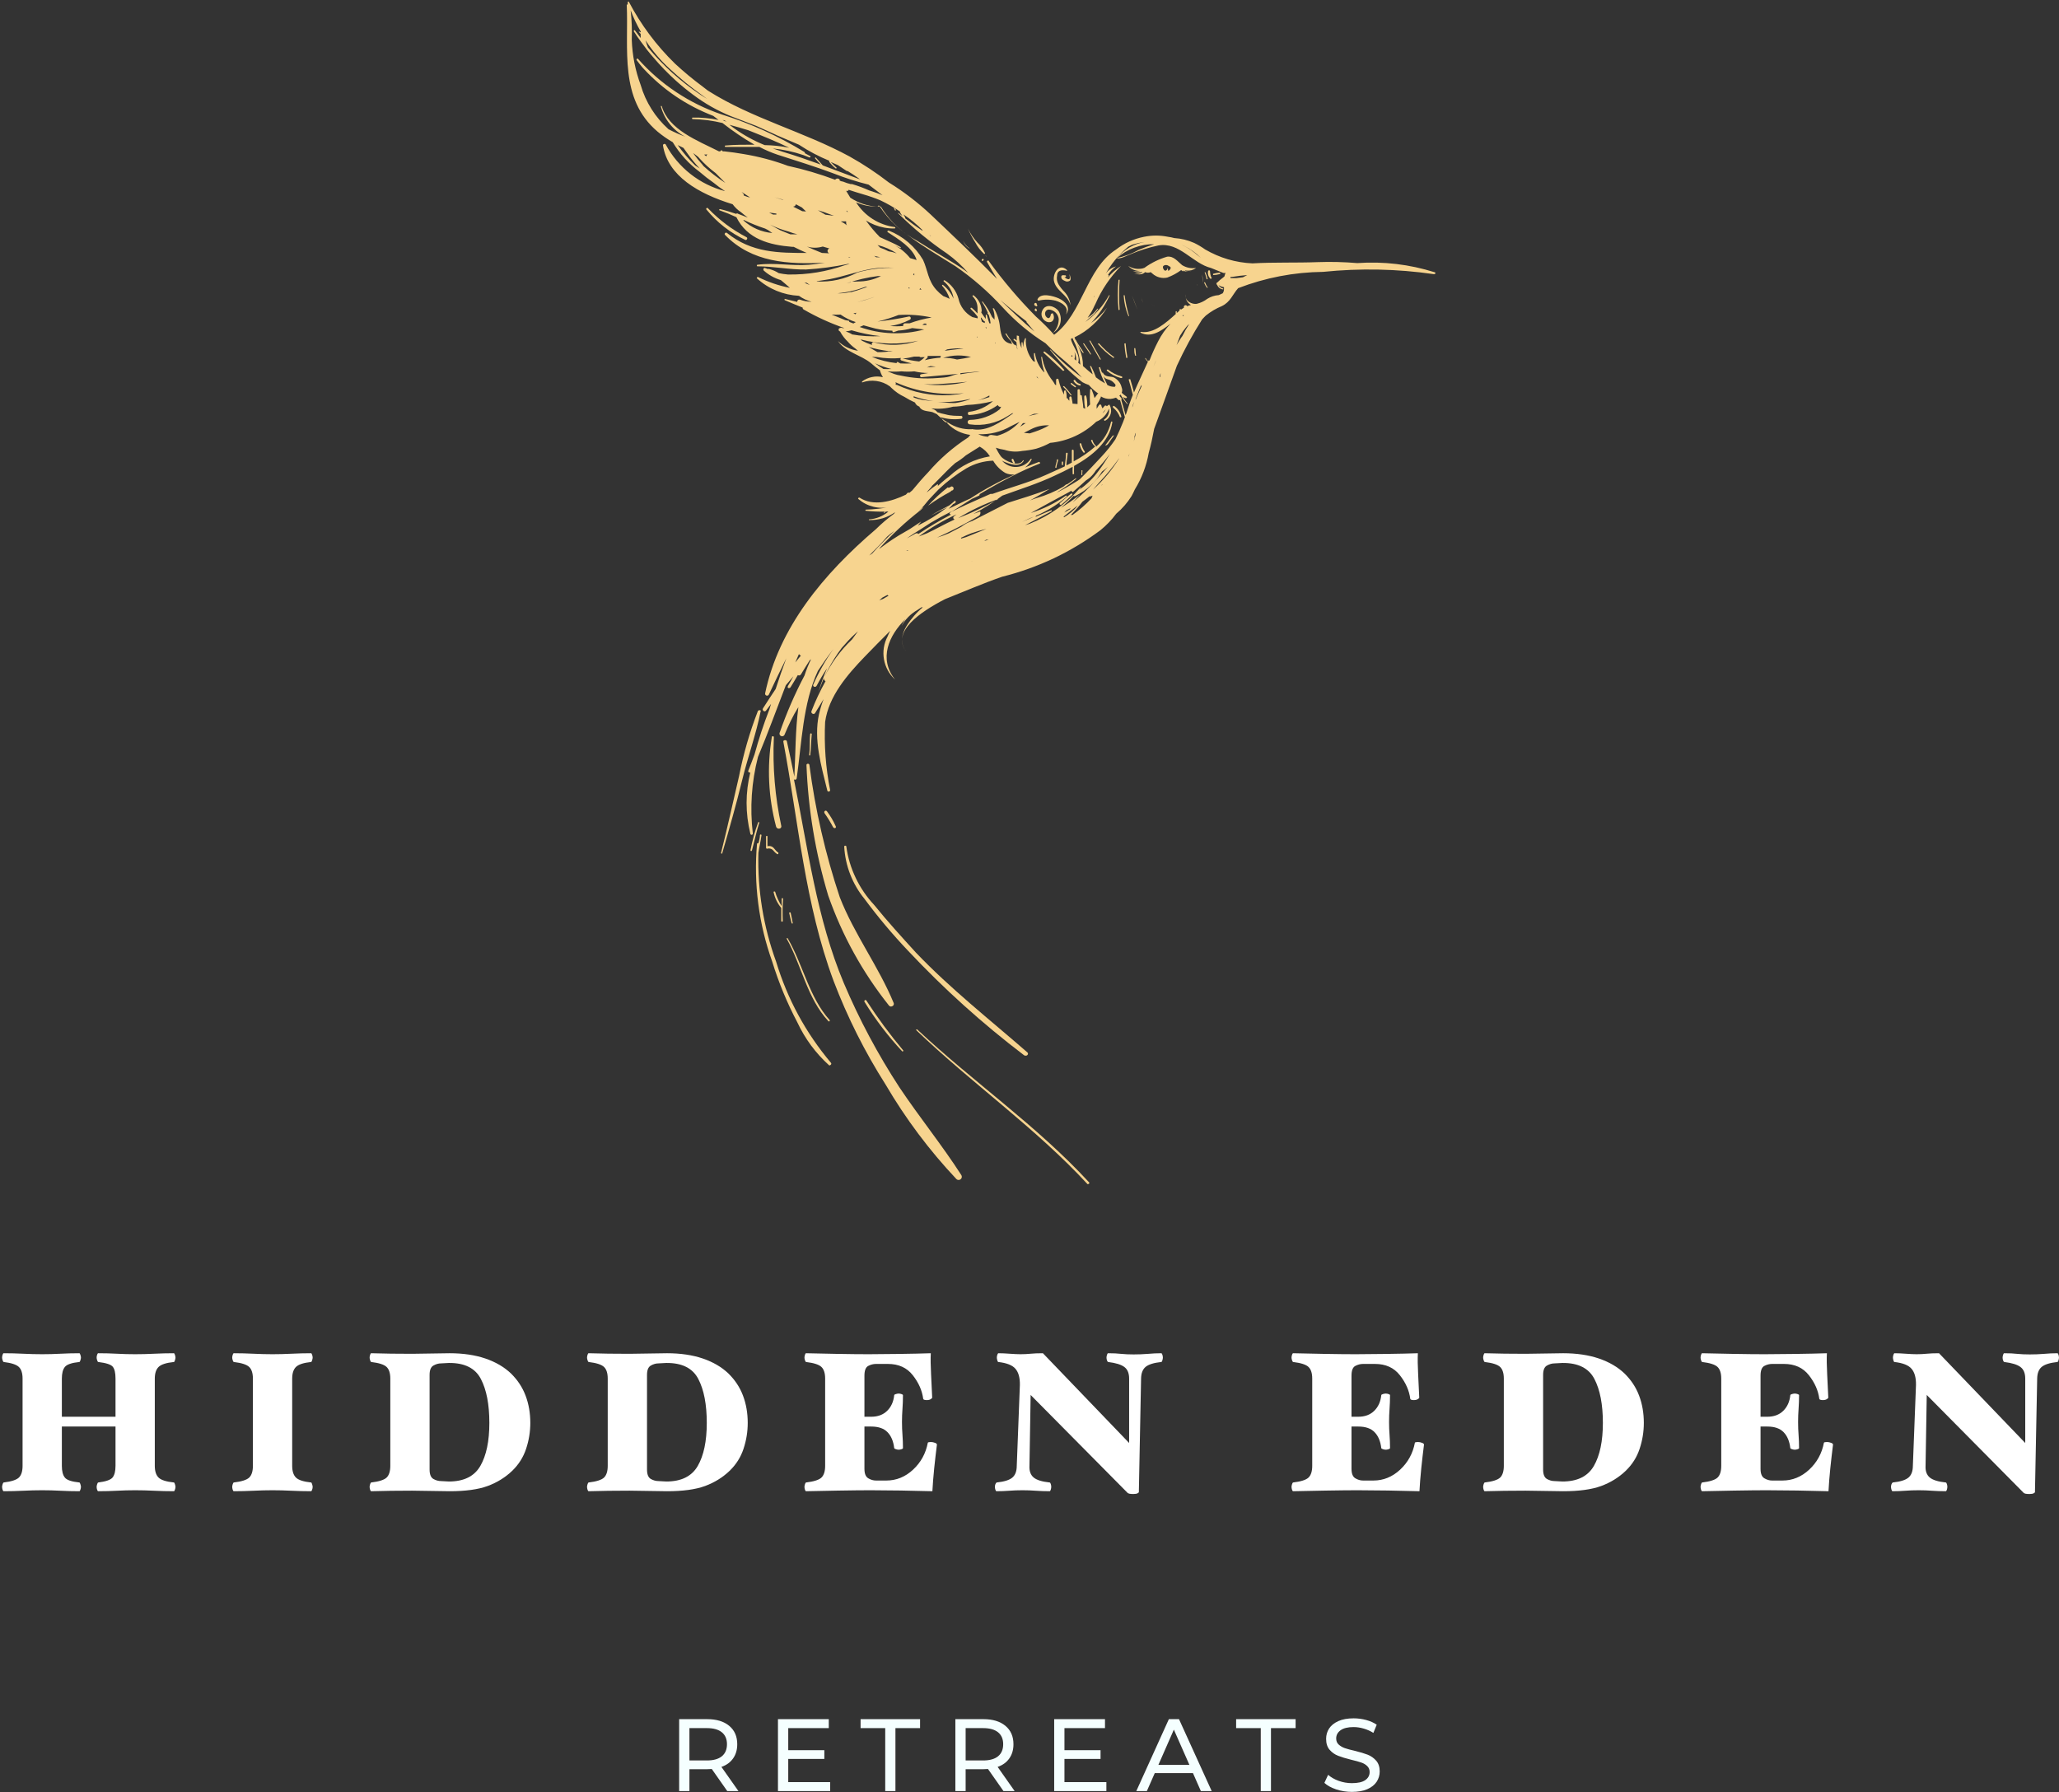 <svg width="618" height="538" viewBox="0 0 618 538" fill="none" xmlns="http://www.w3.org/2000/svg">
<rect x="0" y="0" width="618" height="538" fill="#333333" stroke="none"/>
<path d="M285.583 146.005L285.037 146.302C284.844 146.422 284.646 146.422 284.453 146.302C282.333 147.958 280.37 149.781 278.557 151.771C280.734 150.214 282.964 148.818 285.25 147.594L285.625 147.26C285.797 147.255 285.943 147.187 286.063 147.062C286.177 146.937 286.234 146.786 286.229 146.615C286.224 146.443 286.156 146.297 286.031 146.177C285.906 146.057 285.755 146 285.583 146.005Z" fill="#F7D48F"/>
<path d="M268.271 301.162C263.755 290.135 256.396 280.49 252.047 269.297C247.729 256.349 244.688 243.109 242.932 229.578C242.865 229.365 242.719 229.255 242.495 229.255C242.271 229.255 242.125 229.365 242.057 229.578C242.568 242.927 244.74 256 248.578 268.797C252.802 280.854 258.891 291.875 266.849 301.875C267.135 302.162 267.458 302.214 267.818 302.031C268.182 301.854 268.333 301.563 268.271 301.162Z" fill="#F7D48F"/>
<path d="M250.833 247.995C250.125 246.406 249.25 244.917 248.203 243.526C247.823 243.068 247.156 243.526 247.489 244.115C248.437 245.448 249.286 246.839 250.042 248.292C250.417 248.833 251.13 248.542 250.833 247.995Z" fill="#F7D48F"/>
<path d="M232.271 221.307C232.271 221.099 232.167 220.995 231.958 220.995C231.75 220.995 231.646 221.099 231.646 221.307C230.182 230.339 230.615 239.276 232.937 248.12C233.193 249.083 234.74 248.875 234.49 247.87C232.609 239.115 231.87 230.26 232.271 221.307Z" fill="#F7D48F"/>
<path d="M260.037 300.328C259.781 299.953 259.24 300.328 259.49 300.745C262.771 306.078 266.547 311.036 270.823 315.615C270.823 315.615 271.24 315.615 271.115 315.323C267.109 310.552 263.417 305.557 260.037 300.328Z" fill="#F7D48F"/>
<path d="M322.88 102.031H322.63C323.302 103.396 324.099 104.693 325.01 105.911C325.01 105.911 325.427 105.911 325.302 105.911C324.552 104.578 323.588 103.406 322.88 102.031Z" fill="#F7D48F"/>
<path d="M325.344 103.073C325.344 103.073 324.927 103.073 325.052 103.073C325.724 104.203 326.557 105.245 327.271 106.375H327.521C326.891 105.203 326.099 104.203 325.344 103.073Z" fill="#F7D48F"/>
<path d="M327.229 102.24C327.229 102.24 326.849 102.24 326.932 102.24C327.979 104.161 329.026 106.036 330.156 107.917H330.448C329.401 105.995 328.313 104.12 327.229 102.24Z" fill="#F7D48F"/>
<path d="M334.458 107.25C332.766 106.037 331.229 104.646 329.859 103.073C329.859 103.073 329.443 103.073 329.568 103.281C330.932 104.88 332.479 106.271 334.208 107.458L334.464 107.25H334.458Z" fill="#F7D48F"/>
<path d="M337.849 103.156C337.849 102.906 337.474 103.156 337.474 103.156C337.568 104.563 337.745 105.953 338.016 107.333C338.016 107.583 338.474 107.333 338.391 107.333C338.146 105.948 337.963 104.557 337.849 103.156Z" fill="#F7D48F"/>
<path d="M340.734 104.495H340.443C340.443 105.245 340.443 106.037 340.734 106.792H340.984C340.859 106.037 340.901 105.245 340.734 104.495Z" fill="#F7D48F"/>
<path d="M321.542 148.135C320.328 149.016 319.281 150.057 318.115 151.021C318.005 151.161 318.005 151.302 318.12 151.438C318.234 151.573 318.37 151.604 318.531 151.521C319.703 150.557 320.745 149.516 321.833 148.516C321.901 148.411 321.896 148.313 321.823 148.219C321.75 148.125 321.656 148.099 321.542 148.135Z" fill="#F7D48F"/>
<path d="M333.833 130.932C333.208 131.682 332.661 132.516 332.036 133.271C331.406 134.021 332.036 133.687 332.328 133.521C332.62 133.354 333.458 131.932 334.083 131.141C334.714 130.344 333.958 130.766 333.833 130.932Z" fill="#F7D48F"/>
<path d="M359.214 85.323C359.214 85.495 359.297 85.594 359.464 85.615C359.464 85.615 359.214 85.49 359.214 85.323Z" fill="#F7D48F"/>
<path d="M361.682 84.74C361.682 84.74 361.302 84.74 361.391 84.74C361.588 85.333 361.88 85.875 362.266 86.37H362.516C362.161 85.865 361.885 85.318 361.682 84.74Z" fill="#F7D48F"/>
<path d="M313.552 105.536C313.302 105.536 313.052 105.536 313.26 105.911C315.188 107.708 317.109 109.464 319.031 111.302C319.031 111.302 319.62 111.302 319.406 111.01C317.662 108.969 315.708 107.146 313.552 105.536Z" fill="#F7D48F"/>
<path d="M268.479 62.438H268.229C268.432 62.63 268.557 62.87 268.604 63.146H268.943C268.854 62.87 268.698 62.63 268.479 62.438Z" fill="#F7D48F"/>
<path d="M317.234 137.906C317.234 138.74 316.776 139.536 316.734 140.411H317.068C317.068 139.578 317.526 138.781 317.609 137.906H317.234Z" fill="#F7D48F"/>
<path d="M318.698 138.573V139.578H319.073V138.573H318.698Z" fill="#F7D48F"/>
<path d="M324.885 141.161C324.885 141.161 324.51 141.161 324.594 141.161C324.646 141.469 324.646 141.776 324.594 142.083C324.594 142.083 324.594 142.458 324.594 142.625H324.844C324.864 142.359 324.864 142.094 324.844 141.833C324.885 141.609 324.896 141.385 324.885 141.161Z" fill="#F7D48F"/>
<path d="M304.146 137.865C303.938 137.531 303.479 137.865 303.688 138.24C303.896 138.615 303.938 138.781 304.146 139.031C304.354 139.281 304.734 139.031 304.563 138.781C304.396 138.531 304.354 138.281 304.146 137.865Z" fill="#F7D48F"/>
<path d="M324.552 133.271C324.552 132.938 323.964 133.021 324.052 133.271C324.219 134.234 324.609 135.094 325.219 135.859C325.323 135.927 325.417 135.922 325.516 135.849C325.609 135.776 325.635 135.682 325.599 135.568C325.094 134.87 324.745 134.104 324.552 133.271Z" fill="#F7D48F"/>
<path d="M227.547 246.87C226.557 249.594 225.792 252.375 225.245 255.224C225.245 255.474 225.625 255.599 225.708 255.224C226.458 252.464 227.005 249.667 227.922 246.87C228.005 246.87 227.63 246.662 227.547 246.87Z" fill="#F7D48F"/>
<path d="M233.401 255.807C232.854 255.391 232.521 254.802 232.021 254.344C231.516 253.964 230.958 253.854 230.349 254.011V251.005C230.292 250.932 230.219 250.901 230.125 250.912C230.036 250.922 229.969 250.964 229.927 251.047V254.427C229.917 254.526 229.943 254.61 230.01 254.682C230.083 254.75 230.167 254.776 230.266 254.761C230.599 254.656 230.932 254.656 231.266 254.755C231.604 254.854 231.88 255.037 232.104 255.307C232.437 255.729 232.828 256.089 233.276 256.391C233.469 256.432 233.588 256.354 233.63 256.162C233.672 255.969 233.594 255.849 233.401 255.807Z" fill="#F7D48F"/>
<path d="M235.031 269.797C235.031 269.656 234.964 269.589 234.823 269.589C234.682 269.589 234.615 269.656 234.615 269.797V271.969C233.771 270.667 233.13 269.276 232.688 267.792C232.688 267.5 232.104 267.542 232.188 267.792C232.568 269.568 233.333 271.156 234.49 272.552V276.479C234.49 276.729 234.948 276.729 234.948 276.479C234.854 274.25 234.88 272.026 235.031 269.797Z" fill="#F7D48F"/>
<path d="M237.328 274.057C237.328 273.766 236.786 273.849 236.87 274.057C237.12 275.104 237.328 276.146 237.625 277.193H237.958C237.792 276.104 237.542 275.104 237.328 274.057Z" fill="#F7D48F"/>
<path d="M336.052 83.984H335.714C335.427 86.979 335.427 89.974 335.714 92.969C335.714 93.177 336.052 92.969 336.052 92.969C335.828 89.974 335.828 86.979 336.052 83.984Z" fill="#F7D48F"/>
<path d="M337.557 88.625C337.557 88.625 337.219 88.625 337.26 88.625C337.385 90.792 337.859 92.88 338.682 94.885H338.891C338.266 92.838 337.818 90.75 337.557 88.625Z" fill="#F7D48F"/>
<path d="M339.771 88.833C340.354 90.125 340.776 91.505 341.401 93.01C340.859 91.505 340.396 90.125 339.771 88.833Z" fill="#F7D48F"/>
<path d="M342.531 89.375C342.531 89.375 342.281 89.375 342.531 89.375C342.906 90.417 343.281 91.505 343.745 92.547C343.745 92.547 343.953 92.547 343.745 92.547C343.365 91.505 342.823 90.417 342.531 89.375Z" fill="#F7D48F"/>
<path d="M346.505 91.797C346.151 91.693 345.854 91.5 345.625 91.214C345.625 91.214 345.417 91.214 345.625 91.214C345.891 91.531 346.224 91.74 346.63 91.839C346.63 91.839 346.63 91.839 346.505 91.797Z" fill="#F7D48F"/>
<path d="M224.078 71.208C219.734 68.948 215.875 66.052 212.495 62.521C212.37 62.365 212.229 62.354 212.078 62.479C211.922 62.604 211.906 62.745 212.031 62.896C215.234 66.792 219.109 69.828 223.656 72C224.12 72.25 224.537 71.458 224.078 71.208Z" fill="#F7D48F"/>
<path d="M334.458 121.912C334.167 121.656 333.833 122.12 334.125 122.37C335.036 123.13 335.703 124.063 336.135 125.167C336.135 125.417 336.594 125.167 336.594 125.167C336.297 123.813 335.583 122.724 334.458 121.912Z" fill="#F7D48F"/>
<path d="M336.719 113.016C335.177 112.609 333.786 111.917 332.536 110.927C332.328 110.927 332.036 110.927 332.245 111.302C333.474 112.344 334.865 113.068 336.427 113.474C336.844 113.557 337.01 113.224 336.719 113.016Z" fill="#F7D48F"/>
<path d="M360.844 82.359C360.844 83.484 361.094 84.656 361.349 85.781C361.094 84.656 361.01 83.484 360.844 82.359Z" fill="#F7D48F"/>
<path d="M361.807 81.729C361.807 81.729 361.516 81.729 361.557 81.729C361.818 82.412 362.026 83.109 362.182 83.818H362.474C362.339 83.094 362.115 82.401 361.807 81.729Z" fill="#F7D48F"/>
<path d="M363.187 81.438C363.187 81.062 362.641 81.021 362.599 81.438C362.516 81.865 362.547 82.286 362.687 82.693C362.828 83.104 363.068 83.453 363.396 83.734L363.687 83.526C363.365 82.87 363.193 82.172 363.187 81.438Z" fill="#F7D48F"/>
<path d="M366.073 81.859C365.401 81.891 364.75 82 364.104 82.193V82.568C364.771 82.552 365.427 82.453 366.073 82.276C366.208 82.276 366.281 82.203 366.281 82.068C366.281 81.927 366.208 81.859 366.073 81.859Z" fill="#F7D48F"/>
<path d="M319.365 115.896C319.365 115.896 318.99 115.896 319.115 116.104C319.917 116.911 320.667 117.76 321.375 118.651C321.375 118.651 321.75 118.651 321.667 118.651C320.984 117.667 320.214 116.745 319.365 115.896Z" fill="#F7D48F"/>
<path d="M322.922 115.979C322.5 115.688 322.167 115.354 321.75 115.057C321.333 114.766 321.292 115.057 321.5 115.396L322.714 116.271C322.714 116.271 323.089 116.104 322.922 115.979Z" fill="#F7D48F"/>
<path d="M324.177 115.271C323.547 115.073 323.063 114.698 322.714 114.141C322.599 114 322.474 113.99 322.333 114.099C322.198 114.208 322.182 114.333 322.292 114.474C322.724 115.161 323.333 115.578 324.135 115.729C324.427 115.729 324.469 115.313 324.177 115.271Z" fill="#F7D48F"/>
<path d="M249.417 319.036C241.833 310.031 236.344 299.896 232.938 288.635C229.12 278.094 227.349 267.219 227.63 256.016C227.88 254.219 228.339 252.505 228.552 250.714C228.552 250.557 228.474 250.484 228.318 250.484C228.167 250.484 228.089 250.557 228.089 250.714C228.089 251.505 227.839 252.297 227.672 253.094C227.578 253.052 227.484 253.052 227.396 253.094C227.302 253.135 227.24 253.203 227.214 253.302C226.693 259.286 226.813 265.255 227.583 271.214C228.349 277.172 229.745 282.979 231.771 288.635C233.714 294.938 236.224 301.005 239.297 306.844C241.615 311.802 244.802 316.12 248.87 319.792C249.245 319.875 249.708 319.375 249.417 319.036Z" fill="#F7D48F"/>
<path d="M236.453 281.703C236.453 281.49 235.953 281.703 236.078 281.703C240.635 289.802 242.224 299.62 248.62 306.511C248.828 306.761 249.203 306.511 248.995 306.177C242.849 299.328 241.094 289.761 236.453 281.703Z" fill="#F7D48F"/>
<path d="M308.37 315.906C297.078 306.052 285.333 296.859 274.922 285.958C270.74 281.365 266.349 276.563 262.375 271.635C260.109 269.214 258.26 266.505 256.833 263.51C255.406 260.516 254.469 257.38 254.016 254.094C254.016 253.76 253.427 253.76 253.385 254.094C253.542 256.974 254.141 259.76 255.182 262.453C256.229 265.141 257.662 267.604 259.49 269.839C263.521 275.281 267.87 280.464 272.537 285.375C283.281 296.818 294.906 307.286 307.406 316.781C308.245 317.203 308.87 316.365 308.37 315.906Z" fill="#F7D48F"/>
<path d="M326.891 354.917C311.214 337.875 292.021 324.719 275.255 308.974C275.255 308.974 274.88 308.974 275.005 309.224C291.729 325.261 310.714 338.458 326.432 355.458C326.724 355.458 327.146 355.208 326.891 354.917Z" fill="#F7D48F"/>
<path d="M430.63 81.729C423.057 79.344 415.307 78.422 407.38 78.974C403.443 78.641 399.5 78.542 395.547 78.682C389.068 78.932 382.422 78.682 375.896 79.057C370.833 78.818 366.109 77.422 361.724 74.88C360.677 74.13 359.578 73.479 358.422 72.917C356.516 72.078 354.521 71.589 352.443 71.458C351.838 71.287 351.224 71.162 350.599 71.083C348.187 70.589 345.776 70.589 343.365 71.083C340.281 71.693 337.495 72.964 335.005 74.88C325.932 80.729 325.01 94.094 316.396 100.484C314.677 98.552 312.854 96.729 310.922 95.01C305.766 89.807 301.042 84.24 296.745 78.307C296.745 78.016 296.078 78.307 296.245 78.641C297.208 80.354 298.208 82.026 299.255 83.734C292.776 77.135 286.042 70.75 279.354 64.401C275.49 60.781 271.307 57.583 266.807 54.792C263.073 51.896 259.141 49.292 255.016 46.984C241.26 39.505 225.75 35.625 212.453 27.188L210.99 26.057C208.078 23.901 205.286 21.589 202.625 19.125C196.995 13.641 192.354 7.417 188.703 0.458C188.703 0.458 188.37 0.458 188.411 0.708V2.005L188.536 1.375H188.115C188.703 14.74 185.776 29.693 197.359 39.505C198.786 40.693 200.307 41.75 201.917 42.682C204.031 46.193 206.74 49.172 210.026 51.62C211.365 52.781 212.755 53.865 214.208 54.875C215.302 55.781 216.443 56.615 217.635 57.38C215.75 56.891 213.932 56.214 212.187 55.349C210.437 54.484 208.802 53.448 207.266 52.245C205.734 51.042 204.344 49.693 203.088 48.203C201.833 46.714 200.745 45.109 199.823 43.391C199.698 43.208 199.526 43.151 199.318 43.214C199.104 43.281 198.995 43.422 198.99 43.641C200.411 52.828 209.693 58.177 219.896 61.307C220.588 62.25 221.427 63.042 222.401 63.688C223.031 64.234 223.74 64.776 224.453 65.318L221.568 64.193C221.479 64.109 221.375 64.068 221.255 64.068C221.13 64.068 221.026 64.109 220.937 64.193C219.349 63.646 217.76 63.146 216.13 62.771C215.838 62.771 215.672 63.104 216.13 63.188C217.797 63.771 219.427 64.438 221.026 65.193C224.286 71.792 230.932 73.547 237.75 74.089H238.208C239.463 74.755 240.802 75.344 242.141 75.927C233.776 75.927 225.625 75.927 218.182 69.912C217.802 69.62 217.302 70.162 217.594 70.495C225.708 78.849 236.62 79.391 247.573 78.849C245.984 79.099 244.396 79.349 242.766 79.474C237.625 79.896 232.521 78.766 227.338 79.474C227.088 79.474 227.088 79.938 227.338 79.938C232.229 79.938 237.036 80.979 241.932 80.896C246.151 80.646 250.333 80.089 254.474 79.224H254.974L253.594 79.599C248.078 81.552 242.391 82.484 236.536 82.401C235.594 82.323 234.656 82.188 233.734 81.984C232.865 81.432 231.932 81.026 230.932 80.771C230.781 80.693 230.625 80.693 230.474 80.771L229.677 80.479C229.219 80.229 228.927 80.938 229.26 81.229C230.75 82.557 232.448 83.505 234.359 84.073C235.281 84.823 236.203 85.615 237.078 86.412C233.745 85.745 230.552 84.656 227.505 83.151C227.213 83.151 227.005 83.443 227.255 83.609C228.979 85.172 230.922 86.401 233.073 87.292C235.229 88.177 237.469 88.677 239.797 88.792C240.953 89.625 242.224 90.224 243.604 90.583C242.411 90.568 241.255 90.359 240.13 89.958C240.031 89.922 239.922 89.912 239.818 89.932C239.708 89.948 239.609 89.99 239.526 90.057C239.443 90.125 239.375 90.214 239.338 90.312C239.297 90.417 239.281 90.521 239.297 90.625L235.49 89.708V90.083C237.37 90.88 239.172 91.672 240.927 92.339C240.891 92.578 240.974 92.755 241.177 92.88C245.083 95.135 249.167 97 253.427 98.479H252.844C252.604 98.333 252.37 98.333 252.13 98.479C251.547 98.479 251.588 99.438 252.13 99.479C252.76 100.651 253.557 101.698 254.516 102.615C255.172 103.37 255.911 104.037 256.729 104.62L257.526 105.287C255.208 104.948 253.203 103.974 251.505 102.365C251.505 102.365 251.213 102.365 251.505 102.365C253.802 105.745 258.448 106.542 261.458 109.047C262.333 109.839 263.213 110.505 264.088 111.135C264.297 111.875 264.599 112.573 265.01 113.224C263.922 112.958 262.828 112.943 261.729 113.172C260.63 113.396 259.635 113.844 258.74 114.516C258.74 114.516 258.74 114.849 258.74 114.807C260.146 114.307 261.583 114.156 263.062 114.365C264.542 114.568 265.891 115.109 267.099 115.979L267.604 116.479C268.75 117.589 270.047 118.479 271.49 119.151C272.495 119.787 273.542 120.344 274.625 120.823C274.87 121.427 275.302 121.833 275.922 122.037C276.594 123.495 278.391 123.328 279.854 123.703L281.151 124.292C282.115 125.25 283.187 126.073 284.37 126.755C284.266 126.88 284.266 127.005 284.37 127.13C286.271 129.042 288.557 130.182 291.229 130.552L290.599 131.307C286.099 134.214 282.099 137.693 278.599 141.75C276.969 143.458 275.38 145.297 273.833 147.177L272.953 147.927C272.776 147.844 272.594 147.844 272.411 147.927L271.911 148.474C267.729 150.516 262.083 152.104 257.943 149.349C257.693 149.349 257.401 149.599 257.651 149.807C258.979 150.938 260.49 151.708 262.182 152.12C263.875 152.531 265.573 152.542 267.266 152.146C264.812 152.63 262.328 152.906 259.828 152.984C259.828 152.984 259.615 153.276 259.828 153.318C261.745 153.531 263.667 153.615 265.594 153.568L265.26 153.859V154.068L265.891 153.568H266.641C264.943 154.984 262.995 155.76 260.786 155.906C260.786 155.906 260.786 155.906 260.786 156.115C263.682 156.188 266.318 155.391 268.687 153.734L268.312 154.234C266.401 155.63 264.599 157.162 262.922 158.828C247.198 172.234 233.734 188.401 229.635 208.193C229.635 208.906 230.516 209.031 230.766 208.49C232.521 204.813 234.193 201.219 235.995 197.63C234.865 200.635 233.818 203.724 232.812 206.818C231.521 208.74 230.224 210.703 229.01 212.62C228.635 213.25 229.51 213.875 229.927 213.292L231.432 211.287L230.932 212.917C229.208 217.359 227.713 221.885 226.458 226.49C225.875 228.115 225.245 229.703 224.62 231.292C224.531 231.474 224.562 231.641 224.713 231.776C224.865 231.917 225.026 231.938 225.203 231.833C223.713 237.958 223.713 244.083 225.203 250.208C225.203 250.313 225.24 250.401 225.312 250.474C225.391 250.552 225.479 250.589 225.583 250.589C225.687 250.589 225.776 250.552 225.849 250.474C225.922 250.401 225.958 250.313 225.958 250.208C225.047 242.443 225.562 234.771 227.505 227.198C230.474 220.099 233.109 212.833 235.865 205.688L238.125 203.016C237.625 203.938 237.12 204.896 236.578 205.771C236.036 206.651 236.995 206.734 237.286 206.276C238.042 205.078 238.766 203.865 239.463 202.641C239.63 202.75 239.807 202.781 240 202.729C240.193 202.677 240.333 202.568 240.427 202.391C241.26 200.969 242.141 199.635 243.016 198.214L243.437 197.88C242.661 199.458 242.005 201.089 241.469 202.766C238.542 208.328 236.047 214.078 233.984 220.016C233.937 220.208 233.953 220.396 234.047 220.573C234.135 220.75 234.276 220.875 234.458 220.953C234.646 221.026 234.833 221.026 235.021 220.964C235.208 220.896 235.354 220.776 235.448 220.599C236.661 217.677 238 214.833 239.63 212.245C238.708 219.26 238.792 226.24 238.417 233.13C237.708 229.62 236.995 226.115 236.203 222.646C236.203 221.938 234.948 222.104 235.115 222.646C239.672 246.87 241.594 271.344 250.208 294.479C254.359 305.365 259.557 315.719 265.807 325.552C271.828 335.823 278.922 345.287 287.088 353.953C287.266 354.109 287.474 354.193 287.708 354.193C287.948 354.198 288.156 354.125 288.338 353.974C288.521 353.823 288.63 353.63 288.672 353.396C288.713 353.167 288.672 352.948 288.552 352.745C282.74 343.724 276.005 335.412 269.984 326.432C263.479 316.474 257.901 306.016 253.26 295.068C245.109 275.688 242.474 254.552 238.292 233.922C238.448 234.063 238.62 234.094 238.812 234.016C239.01 233.938 239.115 233.797 239.13 233.589C240.635 223.021 240.969 211.12 245.484 201.385C246.963 199.13 248.521 196.932 250.167 194.787C247.786 198.146 245.766 201.714 244.104 205.479C243.812 206.109 244.771 206.484 245.109 205.854C246.062 204.047 247.109 202.292 248.245 200.594C247.187 203.026 246.292 205.521 245.568 208.068C247.156 203.146 249.516 198.625 252.635 194.495C253.891 193.037 255.182 191.615 256.604 190.318L257.526 189.484L255.729 191.948C252.255 195.245 249.469 199.047 247.365 203.349C247.276 203.563 247.271 203.781 247.349 203.995C247.432 204.214 247.578 204.375 247.781 204.479C246.167 207.37 244.755 210.365 243.562 213.458C243.307 214.125 244.271 214.667 244.646 214.042L247.198 209.865C246.635 211.339 246.172 212.839 245.818 214.375C244.146 221.979 246.49 229.87 248.286 237.182C248.286 237.302 248.328 237.406 248.411 237.49C248.5 237.573 248.604 237.62 248.724 237.62C248.844 237.62 248.948 237.573 249.036 237.49C249.12 237.406 249.161 237.302 249.161 237.182C247.823 230.422 247.323 223.599 247.656 216.714C248.703 208.99 254.349 202.516 259.531 197.125C262.042 194.537 264.594 191.906 267.182 189.359C266.885 189.917 266.625 190.484 266.391 191.073C265.838 192.12 265.474 193.229 265.286 194.401C265.104 195.573 265.115 196.74 265.318 197.906C265.526 199.073 265.911 200.177 266.479 201.219C267.052 202.255 267.771 203.177 268.646 203.979C268.646 203.979 268.859 203.979 268.646 203.979C263.672 197.755 266.724 190.781 271.828 185.766C271.323 186.422 270.922 187.13 270.615 187.896C271.734 185.88 273.297 184.292 275.297 183.135L276.552 182.302H276.969C276.016 183.089 275.141 183.953 274.333 184.891C271.656 188.021 269.151 191.906 272.036 195.625C272.036 195.625 272.245 195.625 272.036 195.625C267.396 189.651 276.213 183.677 283.656 179.839C289.344 177.583 294.99 175.12 300.802 173.115C311.557 170.422 321.385 165.771 330.281 159.162C332.073 157.703 333.667 156.047 335.047 154.193C336.854 152.667 338.391 150.896 339.646 148.891C340.021 148.26 340.271 147.594 340.609 146.927C342.698 143.526 344.088 139.87 344.786 135.943C345.458 133.563 345.958 131.141 346.422 128.719C348.677 122.412 350.979 116.188 353.234 109.797C355.443 104.99 357.969 100.354 360.802 95.891C361.177 95.516 361.516 95.094 361.932 94.719C363.396 93.542 365 92.594 366.74 91.88C369.375 90.583 369.917 88.412 371.63 86.495C379.838 83.339 388.344 81.708 397.135 81.604C408.203 80.474 419.245 80.693 430.255 82.276C430.88 82.359 431.005 81.859 430.63 81.729ZM241.344 84.865H242.099L243.057 85.531C242.505 85.339 241.958 85.115 241.427 84.865H241.344ZM267.979 152.438L267.016 152.729L267.896 152.521L267.979 152.438ZM238.708 198.839C239.088 198.005 239.422 197.167 239.797 196.333C239.943 196.552 240.141 196.703 240.38 196.792L238.708 198.839ZM355.37 73.797C357.255 74.708 358.943 75.906 360.427 77.385L358.25 75.635C357.13 74.76 355.917 74.037 354.615 73.464L355.37 73.797ZM328.396 88.708V89.042L328.146 89.542V89.833L328.396 88.708ZM321.917 101.484C322.167 102.198 322.588 102.906 322.88 103.615C323.63 105.495 324.088 107.448 324.26 109.464L323.63 108.88C324.344 106.375 321.958 104.162 321.417 101.734L321.917 101.484ZM322.375 105.37C322.854 106.271 323.062 107.234 323.005 108.25L322.5 107.792C322.719 106.979 322.693 106.172 322.417 105.37H322.375ZM321.75 107.083L321.5 106.833C321.615 106.766 321.687 106.672 321.708 106.542C321.708 106.542 321.917 106.875 321.917 107.042L321.75 107.083ZM321.042 101.99C321.042 101.99 321.042 102.323 321.042 102.49V101.99ZM320.578 102.573V103.073V102.573ZM308.036 96.599C308.828 97.604 309.667 98.562 310.5 99.521C306.906 96.557 303.604 93.26 300.219 90.042C302.891 92.339 305.484 94.469 308.161 96.516L308.036 96.599ZM301.01 92.339C304.802 96.474 309.062 100.037 313.807 103.031C315.229 104.495 316.693 105.912 318.24 107.208C319.786 108.505 322.417 110.719 324.135 112.677L324.719 113.307C321.297 110.844 318.161 108.057 315.312 104.953C315.312 104.953 314.974 104.953 315.312 105.203C318.12 108.76 321.312 111.938 324.885 114.724C325.5 115.063 326.141 115.339 326.807 115.563C327.667 116.568 328.641 117.448 329.734 118.193C329.651 118.151 329.568 118.151 329.484 118.193L328.526 119.484C328.312 118.641 328.036 117.823 327.687 117.021C327.687 116.859 327.604 116.776 327.437 116.776C327.271 116.776 327.187 116.859 327.187 117.021C327.161 117.094 327.161 117.162 327.187 117.229C327.078 118.625 327.078 120.016 327.187 121.406L326.349 122.287C326.349 121.281 326.349 120.24 326.099 119.193C325.849 118.151 325.385 118.859 325.427 119.193C325.427 120.24 325.427 121.323 325.682 122.37V122.703L325.135 122.412C325.135 121.24 324.802 120.073 324.719 118.901C324.719 118.484 324.052 118.568 324.052 118.901C324.052 119.234 324.052 120.906 324.344 121.912C324.344 120.323 324.344 118.734 324.094 117.104C324.094 116.688 323.422 116.771 323.422 117.104V121.281L321.917 121.156C321.917 120.573 321.708 119.99 321.625 119.359C321.542 118.734 320.911 119.026 320.953 119.359C320.995 119.698 320.953 119.99 320.953 120.281L320.536 119.865C320.578 119.75 320.552 119.656 320.453 119.578C320.359 119.505 320.26 119.505 320.161 119.573C320.161 118.901 320.161 118.193 319.953 117.526C319.745 116.854 319.365 117.271 319.365 117.526V118.443C318.62 117.057 318.078 115.594 317.734 114.057C317.734 113.953 317.698 113.865 317.625 113.792C317.552 113.719 317.463 113.682 317.359 113.682C317.255 113.682 317.167 113.719 317.094 113.792C317.021 113.865 316.984 113.953 316.984 114.057V115.646L316.651 115.438C316.453 115.057 316.229 114.693 315.979 114.349C314.281 112.219 313.208 109.813 312.76 107.125H312.51C312.667 108.781 313.016 110.396 313.552 111.969C313.552 111.969 313.552 111.677 313.219 111.594C311.797 109.984 310.932 108.12 310.63 105.995H310.333C310.328 106.891 310.437 107.766 310.672 108.63C310.505 108.51 310.328 108.438 310.125 108.417C309.328 107.464 308.74 106.391 308.354 105.208C307.969 104.026 307.823 102.813 307.911 101.568C307.911 101.568 307.911 101.359 307.661 101.568C307.292 102.422 307.125 103.313 307.156 104.245C307.031 103.75 306.948 103.245 306.906 102.74H306.615C306.568 103.339 306.568 103.938 306.615 104.537C306.115 103.359 305.854 102.135 305.818 100.859L305.193 100.693C305.156 101.208 305.156 101.724 305.193 102.24L304.521 101.734C304.312 101.734 304.062 101.734 304.271 102.073L305.068 102.656C305.109 103.417 305.224 104.167 305.401 104.912L305.193 104.412C305.229 104.162 305.167 103.943 305.01 103.75C304.849 103.557 304.646 103.458 304.396 103.448C304.109 103.13 303.859 102.781 303.646 102.406C303.073 101.708 302.557 100.969 302.099 100.193C302.099 99.984 301.641 100.193 301.766 100.193C302.219 101.021 302.792 101.755 303.479 102.406L303.771 103.24C301.052 102.865 300.469 100.943 300.135 98.146C299.932 96.151 299.333 94.287 298.333 92.547C298.333 92.547 297.875 92.547 297.958 92.547C298.406 93.635 298.583 94.76 298.5 95.932L297.75 95.135C297.016 93.484 296.083 91.953 294.948 90.542H294.698C295.396 91.604 295.995 92.719 296.495 93.885C296.437 93.927 296.411 93.984 296.411 94.052C296.411 94.12 296.437 94.177 296.495 94.219L296.786 94.552C297.057 95.37 297.24 96.203 297.333 97.057H296.953C296.661 96.224 296.411 95.391 296.161 94.469H295.87V95.724C295.448 95.182 295.031 94.594 294.656 94.01C294.281 93.427 294.656 93.677 294.656 93.51C294.651 92.557 294.432 91.656 294.005 90.807C293.578 89.953 292.99 89.24 292.229 88.667C292.135 88.594 292.042 88.599 291.958 88.682C291.87 88.771 291.865 88.859 291.937 88.958C292.87 89.912 293.359 91.052 293.401 92.38V94.094C292.859 93.479 292.276 92.906 291.646 92.38C291.396 92.38 291.141 92.38 291.354 92.755C292.12 93.458 292.818 94.224 293.443 95.052C293.443 95.052 293.443 95.391 293.443 95.557L291.854 95.182C290.786 94.599 289.885 93.828 289.156 92.859C288.427 91.885 287.932 90.812 287.672 89.625C287.354 88.474 286.828 87.422 286.109 86.469C285.385 85.516 284.516 84.734 283.49 84.115C283.49 84.115 283.073 84.115 283.24 84.448C284.057 85.089 284.724 85.859 285.24 86.766C285.75 87.667 286.078 88.635 286.208 89.667C285.479 88.01 284.406 86.62 282.99 85.49C282.99 85.49 282.615 85.49 282.781 85.781C283.818 86.927 284.573 88.234 285.036 89.708C284.411 89.396 283.771 89.12 283.115 88.875C282.354 88.318 281.656 87.688 281.026 86.995C278.474 84.115 278.516 81.229 277.052 78.016C275.87 76.01 274.396 74.255 272.625 72.745C270.854 71.24 268.891 70.057 266.724 69.203C266.391 69.203 266.182 69.495 266.474 69.703C269.609 71.792 273.917 74.255 275.13 78.057L273.161 77.474C271.88 75.875 270.333 74.594 268.521 73.63L270.234 74.464C270.234 74.464 270.615 74.464 270.234 74.13C268.604 73.13 266.307 72.25 264.088 71.167C262.562 69.62 261.167 67.964 259.911 66.193C261.604 67.24 263.432 67.948 265.385 68.323C266.437 68.521 267.495 68.604 268.562 68.578C268.771 68.578 268.818 68.198 268.562 68.156C267.38 68.005 266.229 67.724 265.109 67.318C263.984 66.906 262.922 66.385 261.917 65.74C260.917 65.099 259.99 64.354 259.151 63.505C258.312 62.661 257.573 61.734 256.943 60.724C259.302 61.755 261.771 62.172 264.344 61.979C266.51 65.49 269.297 68.412 272.703 70.745C277.177 74.089 282.026 76.927 286.755 79.896C291.979 83.505 296.729 87.651 301.01 92.339ZM309.375 128.885C311.104 127.979 312.943 127.578 314.891 127.672C313.562 128.443 312.172 129.068 310.713 129.552L309.078 130.094L307.323 129.927L309.375 128.885ZM306.198 128.089L307.031 127.005C307.031 127.005 307.031 127.005 307.281 127.005H307.87L306.198 128.089ZM310.375 124.208H311.797C310.74 124.385 309.698 124.625 308.661 124.917L310.375 124.208ZM310.042 114.349L310.333 114.641L310.042 114.349ZM311.088 113.141H311.338L311.672 113.641L311.088 113.141ZM305.193 113.724L304.901 113.932L305.193 113.724ZM304.984 106.583H305.318H304.859H304.984ZM306.026 126.63C304.187 128.667 301.943 130.057 299.297 130.807L297.542 130.552C297.099 130.542 296.766 130.719 296.536 131.099C295.516 131.026 294.542 130.776 293.609 130.344C297.115 130.474 300.391 129.667 303.437 127.922L306.026 126.63ZM298.922 103.073H298.672C298.693 102.974 298.693 102.88 298.672 102.781C298.672 102.781 298.713 102.906 298.797 103.031L298.922 103.073ZM298.292 97.057V97.349V96.849V97.057ZM291.187 119.823C289.708 120.38 288.193 120.771 286.625 120.99C286.5 120.953 286.375 120.953 286.25 120.99C284.661 120.99 283.031 120.74 281.401 120.656C284.661 120.787 287.88 120.495 291.057 119.781L291.187 119.823ZM290.266 114.599C285.99 115.63 281.667 115.865 277.302 115.313C278.698 115.396 280.088 115.396 281.484 115.313C284.328 115.099 287.463 114.932 290.641 114.557L290.266 114.599ZM290.807 111.927L288.26 112.344C288.26 112.344 288.26 112.094 288.26 112.01L293.276 111.552H294.109L290.807 111.927ZM289.26 104.578L283.531 105.287L284.286 104.87C285.891 104.599 287.51 104.5 289.135 104.578H289.26ZM288.469 100.693H288.719H288.469ZM291.646 107.208H291.229C289.974 107.5 288.635 107.708 287.255 107.917C285.885 107.547 284.49 107.38 283.073 107.417C285.943 106.526 288.828 106.469 291.729 107.25L291.646 107.208ZM293.193 101.234L293.401 100.984C293.38 101.083 293.38 101.182 293.401 101.276L293.193 101.234ZM296.953 118.609C296.943 118.693 296.943 118.776 296.953 118.859C296.932 118.974 296.932 119.083 296.953 119.193C295.792 119.594 294.604 119.927 293.401 120.198C294.781 119.823 295.953 119.276 297.078 118.651L296.953 118.609ZM294.448 95.266C294.74 95.641 295.031 96.099 295.365 96.432H295.573C295.573 96.432 295.573 96.807 295.573 96.974L294.74 96.599C294.609 96.271 294.5 95.938 294.406 95.599L294.448 95.266ZM295.786 98.271H296.078V98.646L295.786 98.271ZM282.656 107.333C280.927 107.432 279.229 107.698 277.552 108.125C277.844 107.901 278.109 107.651 278.349 107.375C278.427 107.302 278.463 107.208 278.463 107.104C278.463 106.995 278.427 106.906 278.349 106.833C279.797 106.833 281.193 106.833 282.531 106.833C282.432 106.859 282.359 106.922 282.307 107.01C282.26 107.099 282.25 107.193 282.281 107.292C282.307 107.391 282.37 107.464 282.458 107.51C282.547 107.563 282.641 107.573 282.74 107.542L282.656 107.333ZM280.901 110.047L278.224 110.297L279.271 109.88L280.901 110.047ZM255.437 87.703C255.281 87.656 255.13 87.656 254.974 87.703C253.776 87.984 252.568 88.094 251.338 88.037C254.213 87.787 257 87.146 259.698 86.115H260.328L257.318 87.162L255.437 87.703ZM257.109 93.885C256.937 93.995 256.828 94.151 256.771 94.344L256.146 94.052L257.109 93.885ZM263.38 73.547C265.443 74.062 267.365 74.896 269.151 76.052C268.349 75.766 267.526 75.557 266.682 75.427C265.875 75 265.036 74.641 264.172 74.339C263.927 74.057 263.661 73.792 263.38 73.547ZM264.172 77.219H263.005L262.375 76.802L264.172 77.219ZM269.943 82.151H270.573H269.943ZM279.604 95.307C277.344 95.682 275.146 96.266 272.995 97.057H271.74C271.641 97.047 271.536 97.057 271.443 97.094C271.344 97.135 271.266 97.193 271.198 97.276C271.135 97.359 271.094 97.448 271.078 97.552C271.062 97.656 271.078 97.755 271.115 97.854C269.807 97.969 268.495 97.969 267.182 97.854C269.255 97.557 271.219 96.927 273.078 95.974C273.583 95.724 273.375 94.885 272.786 95.01C269.677 95.677 266.542 96.177 263.38 96.516C265.531 96.016 267.635 95.359 269.693 94.552C273.047 94.344 276.365 94.594 279.646 95.307H279.604ZM272.703 86.578C272.703 86.578 272.703 86.37 272.703 86.24L273.12 86.537L272.703 86.578ZM274.333 82.609L274.083 82.359L274.417 82.026C274.417 82.026 274.417 82.443 274.417 82.651L274.333 82.609ZM274.583 86.787H274.042H274.583ZM275.297 81.271V82.234C275.463 81.771 275.38 81.438 275.297 81.104V81.271ZM275.922 86.828C276.068 86.75 276.177 86.635 276.26 86.495L276.552 86.995L275.922 86.828ZM278.099 97.521H276.844L277.385 97.141H277.974C277.995 97.26 278.036 97.375 278.099 97.479V97.521ZM257.193 84.531C257.068 84.474 256.943 84.474 256.812 84.531H255.896C255.656 84.479 255.463 84.547 255.307 84.74L254.057 85.073C257.141 84 260.307 83.26 263.547 82.859H264.427C262.203 83.979 259.849 84.521 257.359 84.49L257.193 84.531ZM255.521 85.781H254.974H255.521ZM262.88 88.958L261.792 89.375C260.312 89.901 258.807 90.349 257.276 90.708C259.198 90.167 261.203 89.583 263.047 88.917L262.88 88.958ZM262.542 92.589H262.042H262.542ZM259.198 97.646L261.12 98.188C263.318 98.849 265.562 99.208 267.854 99.271C267.812 99.401 267.844 99.51 267.937 99.609C268.031 99.703 268.146 99.729 268.271 99.693L269.609 99.229C271.031 99.146 272.427 98.896 273.792 98.479L277.385 98.896C274.198 99.771 270.953 100.146 267.651 100.016C264.344 99.891 261.135 99.266 258.026 98.146L259.198 97.646ZM276.469 107.208H277.552C277.057 107.719 276.5 108.151 275.88 108.505C274.213 108.328 272.568 108.021 270.948 107.583C272.078 107.583 273.203 107.292 274.333 107.042H275.963C276.156 107.219 276.38 107.276 276.635 107.208H276.469ZM279.099 70.62L279.479 70.958L279.016 70.662L279.099 70.62ZM276.76 69.203C275.031 68.062 273.359 66.849 271.74 65.568C271.74 65.151 271.365 64.776 271.156 64.359C273.24 65.75 275.167 67.339 276.927 69.12L276.76 69.203ZM270.068 63.646L270.865 64.859L269.609 63.854V64.062C274.13 68.542 279.021 72.562 284.286 76.135C286.609 77.818 288.713 79.74 290.599 81.901L289.427 81.021C284.911 77.932 280.021 75.344 275.422 72.375C270.672 69.802 266.823 66.255 263.88 61.724C263.88 61.724 263.505 61.724 263.588 61.724V62.062C260.552 61.911 257.766 61.011 255.224 59.344L253.974 57.297H254.391C254.479 57.302 254.552 57.266 254.615 57.198C254.672 57.13 254.698 57.052 254.682 56.964C256.146 57.422 257.609 57.927 259.115 58.344C260.865 58.844 262.578 59.443 264.255 60.141C266.338 61.13 268.333 62.271 270.234 63.562L270.068 63.646ZM255.266 66.448V66.865V66.448ZM255.266 77.344H254.849C254.786 77.224 254.687 77.141 254.557 77.094L255.266 77.344ZM201.036 20.672C204.161 23.578 207.463 26.266 210.948 28.734L212.245 29.693L210.318 28.479C204.338 24.505 199.057 19.761 194.474 14.24C194.187 13.547 193.953 12.833 193.76 12.109C195.818 15.276 198.245 18.13 201.036 20.672ZM208.646 49.656C206.713 47.786 204.969 45.755 203.422 43.557L205.135 44.396L206.307 46.021C207.432 47.63 208.677 49.146 210.026 50.573L208.646 49.656ZM211.031 49.656C209.953 48.474 208.953 47.234 208.021 45.938C208.521 46.312 209.109 46.693 209.568 47.109L209.901 47.484C211.385 49.136 213.016 50.625 214.792 51.953L217.719 54.917C215.349 53.375 213.115 51.651 211.031 49.74V49.656ZM210.526 43.682L211.365 44.016L210.526 43.682ZM212.328 46.359C212.135 46.49 212.026 46.672 211.99 46.901L211.615 46.651L211.365 46.401L212.328 46.359ZM210.781 46.021H210.573H210.781ZM219.432 50.74L218.974 50.573L220.979 51.703L219.432 50.74ZM222.443 52.245L223.49 52.828L222.531 52.245H222.443ZM223.24 58.552C223.245 58.354 223.177 58.188 223.031 58.052L222.573 57.594L225.12 59.261C224.495 59.177 223.865 58.927 223.24 58.677V58.552ZM223.24 66.026C225.328 67.031 227.474 67.896 229.677 68.62L230.474 69.037L231.812 69.953C228.495 69.635 225.599 68.37 223.115 66.151L223.24 66.026ZM233.026 64.109C233.005 64.203 233.005 64.302 233.026 64.401H232.021L230.849 63.812L233.026 64.109ZM232.521 59.219L235.156 59.974H235.781H234.865L232.521 59.219ZM237.203 70.328L235.74 69.745L234.109 69.078L231.099 67.406C232.927 68.307 234.823 69.016 236.786 69.537C237.604 69.859 238.443 70.12 239.297 70.328H237.203ZM240.802 63.396L238.042 62.021C238.25 62.021 238.432 61.953 238.594 61.818C238.75 61.682 238.844 61.516 238.875 61.307L240.677 62.271L241.932 63.479L240.802 63.396ZM246.698 75.927C245.068 75.302 243.562 74.63 242.182 74.005C243.771 74.479 245.359 74.479 246.948 74.005L248.953 74.589C248.786 74.63 248.646 74.719 248.542 74.854C248.432 74.99 248.38 75.146 248.38 75.323C248.38 75.495 248.432 75.651 248.542 75.787C248.646 75.922 248.786 76.01 248.953 76.052H249.286L246.698 75.927ZM243.562 69.828L244.943 70.078L243.562 69.828ZM247.74 64.443L245.484 63.104L247.24 63.646L250.292 64.776L247.74 64.443ZM252.047 53.958C251.969 53.844 251.87 53.755 251.75 53.693C251.625 53.625 251.495 53.594 251.359 53.594C251.219 53.594 251.088 53.625 250.969 53.693C250.849 53.755 250.745 53.844 250.667 53.958C246.042 52.229 241.318 50.833 236.495 49.781C232.151 48.161 227.687 46.979 223.115 46.229C221.234 45.896 219.349 45.646 217.469 45.438H216.885C216.885 44.979 216.172 45.104 216.213 45.438H215.797C209.443 42.224 200.661 38.964 198.615 31.823H198.318C198.838 33.802 199.734 35.589 201.005 37.188C202.281 38.786 203.823 40.062 205.635 41.011C203.932 40.38 202.271 39.641 200.661 38.797C198.672 37.016 196.969 35 195.547 32.745C194.125 30.484 193.042 28.078 192.297 25.516C190.677 21.136 189.786 16.609 189.62 11.943C189.729 8.984 189.62 6.031 189.286 3.089C190.115 5.287 191.12 7.406 192.297 9.438C192.297 9.438 192.297 9.438 192.297 9.729L191.88 9.479C191.88 9.479 191.547 9.479 191.88 9.729L192.297 10.188V11.401L190.583 9.146C190.583 8.896 190.083 9.146 190.25 9.438C190.917 10.479 191.63 11.526 192.38 12.526C193.552 14.156 194.807 15.787 196.146 17.287C198.234 19.75 200.479 22.062 202.875 24.224C204.521 25.698 206.224 27.089 207.979 28.396C211.526 31.073 215.359 33.245 219.474 34.911C221.984 35.917 224.495 36.792 227.005 37.797L232.354 40.219L233.234 40.636L239.797 43.432C242.693 45.349 245.745 46.964 248.953 48.276C248.896 48.328 248.87 48.391 248.87 48.464C248.87 48.542 248.896 48.604 248.953 48.656C249.5 49.37 250.13 50.011 250.833 50.573C250.833 50.573 251.255 50.573 251.088 50.323C250.474 49.786 249.885 49.214 249.328 48.615L251.505 49.573L254.141 51.328H254.391C255.479 51.995 256.521 52.661 257.568 53.417L258.109 53.833L246.948 49.656C246.276 48.823 245.526 48.068 244.812 47.234L244.562 47.443C245.109 48.109 245.734 48.781 246.359 49.406C242.641 48.068 238.875 46.734 235.073 45.604L231.937 44.562C235.094 44.875 238.172 45.542 241.177 46.568L242.974 47.276C243.224 47.276 243.437 47.026 243.182 46.859L241.552 45.979C241.588 45.886 241.588 45.786 241.552 45.688C233.687 40.875 225.354 37.089 216.552 34.328C211.708 32.688 207.161 30.448 202.911 27.615C198.656 24.787 194.844 21.453 191.463 17.625C191.328 17.557 191.213 17.583 191.115 17.688C191.021 17.797 191.01 17.917 191.083 18.042C191.63 18.792 192.172 19.458 192.76 20.172L193.177 20.63C199.057 26.953 206.026 31.672 214.083 34.786L215.672 36C213.104 35.479 210.51 35.24 207.896 35.292C207.646 35.292 207.646 35.75 207.896 35.75C210.917 35.818 213.901 36.208 216.844 36.917C219.896 39.318 223.099 41.49 226.458 43.432C223.49 43.432 220.562 43.432 217.719 43.682C217.469 43.682 217.51 44.099 217.719 44.099H227.922C229.687 45.026 231.51 45.807 233.401 46.443C239.047 48.276 244.687 49.99 250.125 52.036C253.578 53.401 257.104 54.526 260.703 55.422L264.885 58.594C263.88 58.177 262.88 57.802 261.958 57.511L260.911 57.172C259.229 56.417 257.5 55.776 255.729 55.255H255.307L254.224 54.958L252.885 54.458H252.677L252.005 54.208L252.047 53.958ZM229.51 43.557C226.276 42.25 223.234 40.578 220.396 38.547L218.932 37.458C220.828 37.964 222.708 38.505 224.578 39.089C228.76 40.761 232.937 42.432 236.87 44.354C234.443 43.859 231.99 43.594 229.51 43.557ZM218.141 36.458L217.385 36.333L216.885 35.958L218.141 36.458ZM252.469 66.448H253.974C253.937 66.573 253.937 66.698 253.974 66.823C253.974 67.115 253.974 67.365 254.224 67.656C253.672 67.193 253.073 66.802 252.427 66.49L252.469 66.448ZM254.099 63.521C254.115 63.411 254.115 63.297 254.099 63.188L254.516 63.646L254.099 63.521ZM245.193 84.406L248.911 83.818C253.094 83.026 257.026 81.562 261.161 80.771C263.588 80.333 266.026 80.208 268.479 80.396C264.687 80.297 260.963 80.766 257.318 81.812C253.505 83.812 249.448 84.703 245.151 84.49L245.193 84.406ZM249.625 94.427C250.516 94.474 251.406 94.474 252.297 94.427C253.703 95.417 255.219 96.167 256.859 96.682L256.146 97.099L254.849 96.599C254.948 96.5 254.948 96.406 254.849 96.307L253.719 96.099L249.625 94.427ZM255.646 100.276C255.068 99.958 254.469 99.693 253.844 99.479C254.437 99.412 255.026 99.297 255.604 99.146C258.432 100 261.318 100.583 264.255 100.901C261.354 101.057 258.469 100.875 255.604 100.359L255.646 100.276ZM258.615 102.115L258.234 101.865C264 103.391 269.797 103.531 275.63 102.281C273.463 103.01 271.24 103.417 268.953 103.495C266.667 103.573 264.422 103.323 262.208 102.74C261.979 102.719 261.818 102.807 261.713 103.016C261.609 103.219 261.635 103.406 261.792 103.573C260.677 103.203 259.604 102.745 258.573 102.198L258.615 102.115ZM266.974 105.328H267.937C266.432 105.609 264.911 105.734 263.38 105.703L260.745 104.162C262.75 104.734 264.781 105.151 266.849 105.412L266.974 105.328ZM263.172 107.167C265.583 107.589 268.005 107.682 270.448 107.458C270.333 107.552 270.276 107.667 270.276 107.813C270.276 107.958 270.333 108.078 270.448 108.167C271.448 108.505 272.536 108.839 273.625 109.089C272.495 109.151 271.365 109.151 270.234 109.089L269.484 108.672C269.375 108.62 269.281 108.635 269.198 108.719C269.115 108.802 269.099 108.896 269.151 109.005C266.562 108.734 264.068 108.109 261.667 107.125L263.172 107.167ZM262.625 109.047C264.213 109.781 265.859 110.354 267.562 110.76C266.766 110.807 265.974 110.807 265.177 110.76C264.292 110.24 263.443 109.667 262.625 109.047ZM266.391 111.469C267.786 111.594 269.177 111.594 270.573 111.469C271.854 111.589 273.135 111.589 274.417 111.469C275.797 111.781 277.187 111.948 278.599 111.969L276.469 112.344C276.25 112.412 276.146 112.557 276.146 112.781C276.146 113.01 276.25 113.156 276.469 113.224L287.588 112.219C286.713 112.427 285.875 112.719 284.995 113.016C284.12 113.307 282.531 113.391 281.318 113.474C277.599 113.771 273.922 113.521 270.281 112.719C269.635 112.625 269.01 112.469 268.396 112.26L266.391 111.469ZM271.74 118.026H271.995H271.74ZM269.026 115.521C268.927 115.422 268.828 115.422 268.729 115.521C268.833 115.406 268.885 115.276 268.885 115.12C268.885 114.969 268.833 114.839 268.729 114.724C271.958 116.162 275.312 117.162 278.802 117.719C282.286 118.281 285.792 118.38 289.302 118.026C287.922 118.318 286.531 118.51 285.12 118.609C279.557 118.885 274.25 117.854 269.193 115.521H269.026ZM277.01 120.073C276.057 119.896 275.125 119.646 274.208 119.318C274.24 119.193 274.24 119.068 274.208 118.943C276.13 119.667 278.109 120.141 280.146 120.365C279.151 120.318 278.161 120.219 277.177 120.073H277.01ZM284.37 126.839C284.245 126.75 284.12 126.75 283.995 126.839C283.292 126.479 282.766 125.948 282.406 125.25C284.422 125.839 286.469 125.99 288.552 125.708C288.766 125.641 288.875 125.495 288.875 125.271C288.875 125.047 288.766 124.901 288.552 124.833C286.963 124.833 285.375 124.833 283.786 124.375C282.963 124.219 282.151 124.01 281.359 123.745C281.13 123.438 280.854 123.188 280.521 122.995L279.521 122.578C281.724 122.833 283.901 122.667 286.042 122.078C287.422 122.047 288.792 121.875 290.141 121.573C292.818 121.464 295.448 121.078 298.042 120.406C295.984 122.193 293.599 123.266 290.891 123.62C290.349 123.62 290.391 124.583 290.891 124.583C294.062 124.432 296.932 123.432 299.505 121.573C299.562 121.792 299.693 121.948 299.896 122.052C300.094 122.151 300.302 122.156 300.51 122.078L300.047 122.87C298.771 123.875 297.365 124.646 295.833 125.188C294.302 125.734 292.724 126.016 291.099 126.042C290.917 126.042 290.76 126.109 290.63 126.24C290.5 126.37 290.432 126.526 290.432 126.714C290.432 126.896 290.5 127.052 290.63 127.182C290.76 127.313 290.917 127.38 291.099 127.38C293.083 127.656 295.057 127.578 297.016 127.146C298.969 126.719 300.792 125.958 302.474 124.875L303.812 124.042C303.812 124.042 303.812 124.042 304.146 124.042C300.344 126.714 296.328 129.594 291.979 128.844C291.854 128.771 291.729 128.771 291.604 128.844C289.031 128.927 286.677 128.26 284.536 126.839H284.37ZM279.604 145.964L280.687 144.922C282.281 143.375 283.786 141.703 285.417 140.162L286.713 138.99C287.844 138.323 288.901 137.557 289.891 136.693L294.068 134.063C295.328 134.787 296.344 135.76 297.12 136.984C294.854 137.359 292.687 138.047 290.62 139.057C288.557 140.068 286.682 141.354 284.995 142.917L283.87 143.792C283.031 144.464 282.224 145.172 281.443 145.922C281.562 145.714 281.562 145.505 281.443 145.297C280.286 146.078 279.187 146.927 278.141 147.844C278.599 147.135 279.182 146.635 279.729 145.964H279.604ZM260.911 166.724C262.75 164.885 264.594 163.047 266.266 161.083L267.099 160.375L268.521 159.328C266.161 161.484 263.917 163.755 261.792 166.135L260.911 166.724ZM265.094 179.755L263.922 180.214L264.844 179.375L266.349 178.583C266.448 178.698 266.573 178.771 266.724 178.792L265.094 179.755ZM271.74 159.583C269.125 161.037 266.63 162.682 264.255 164.51L263.797 164.802C267.62 160.516 271.802 156.62 276.344 153.109L276.969 152.479C276.969 152.479 276.969 152.146 276.969 152.271L275.463 153.776C276.646 152.568 277.766 151.302 278.807 149.974C280.062 148.682 281.276 147.302 281.693 146.927C284.25 144.505 287.036 142.385 290.057 140.578C292.542 139.151 295.219 138.385 298.083 138.281C298.984 139.813 300.198 141.042 301.724 141.958C302.615 142.375 303.547 142.526 304.521 142.417C302.208 143.448 299.922 144.573 297.667 145.797C295.406 147.026 293.26 148.302 291.229 149.641C289.01 150.599 287.047 151.646 284.745 152.729C285.208 152.271 285.625 151.771 286.083 151.313L286.5 151.104C286.724 151.005 286.859 150.833 286.922 150.599L286.542 150.813L286.88 150.474L286.625 150.266C286.083 150.813 285.5 151.229 284.911 151.729C283.073 152.688 281.234 153.609 279.479 154.693C281.068 153.859 282.698 153.068 284.328 152.271C281.557 154.401 278.599 156.24 275.463 157.787L276.51 156.531L273.036 158.828L271.74 159.583ZM272.661 165.177C272.453 165.344 272.245 165.344 272.036 165.177H272.703H272.661ZM274.922 160.083L272.161 161.625C273.5 160.625 274.922 159.75 276.344 158.87L279.224 156.99C281.375 155.708 283.562 154.516 285.792 153.401L285.161 153.859C284.828 154.109 285.161 154.526 285.5 154.443C282.099 156.208 278.812 158.162 275.63 160.292C275.453 160.052 275.229 159.995 274.963 160.125L274.922 160.083ZM275.755 161.042C279.307 158.448 283.083 156.234 287.088 154.401L286.292 155.026C286.125 155.177 286.078 155.354 286.146 155.563C286.219 155.776 286.365 155.891 286.583 155.906C283.698 157.198 280.984 158.787 278.224 160.083L275.755 161.042ZM288.469 161.667C288.469 161.667 288.469 161.667 288.469 161.417C289.594 160.875 290.599 160.417 291.521 160.083C293.016 159.557 294.531 159.109 296.078 158.745L290.016 161.208L288.469 161.667ZM291.979 168.771C291.828 168.578 291.635 168.495 291.396 168.521H291.729L292.021 168.938L291.979 168.771ZM295.406 162.38L295.995 162.005H296.745L295.406 162.38ZM307.953 165.802H308.286H307.953ZM307.661 157.662L315.646 153.484C315.646 153.484 315.646 153.026 315.646 153.109C313.932 153.776 312.26 154.526 310.588 155.24L310.922 155.026V154.776C309.562 155.484 308.167 156.109 306.74 156.656L309.458 155.406C313.422 153.938 317.005 151.818 320.203 149.057C320.203 149.057 320.203 148.641 319.953 148.766C316.698 151.052 313.172 152.792 309.375 153.984C313.135 151.896 316.984 149.807 320.703 147.802L321.667 147.26C321.604 147.391 321.625 147.505 321.734 147.604C321.844 147.703 321.958 147.714 322.083 147.635C323.338 146.552 324.635 145.422 325.891 144.255C326.266 143.958 326.682 143.75 327.062 143.417C327.781 142.787 328.396 142.063 328.901 141.245C330.401 139.693 331.792 138.052 333.083 136.318C332.068 138.031 330.963 139.688 329.776 141.287C328.135 143.537 326.167 145.458 323.88 147.052L324.427 146.427C324.427 146.427 324.427 146.089 324.219 146.427C320.047 151.24 315 154.833 309.078 157.198L307.661 157.662ZM315.229 149.516H315.562H315.187H315.229ZM322.25 148.849C322.432 148.979 322.615 148.979 322.797 148.849C326.156 147.172 328.818 144.74 330.781 141.537C331.38 141.115 331.953 140.656 332.495 140.162L329.151 143.875C326.943 146.401 324.531 148.714 321.917 150.813C322.672 150.016 323.463 149.266 324.135 148.385L323.463 148.974C321.854 150.24 320.167 151.396 318.406 152.438C319.75 151.339 321.021 150.156 322.208 148.891L322.25 148.849ZM321.292 152.771L319.448 153.859L320.12 153.151C320.495 152.99 320.854 152.807 321.208 152.604L321.292 152.771ZM319.24 155.073L322.755 152.271L323.547 151.729C322.349 153.141 320.953 154.323 319.365 155.281L319.24 155.073ZM327.604 149.599C325.875 151.448 323.979 153.104 321.917 154.568H321.417L321.833 154.151C322.922 153.031 323.943 151.849 324.885 150.599C325.599 150.099 326.307 149.557 327.021 148.974C327.146 149.047 327.271 149.047 327.396 148.974L327.937 148.766L327.604 149.599ZM330.906 145.422L330.49 145.839L330.906 145.297C330.859 145.313 330.818 145.344 330.781 145.38L330.906 145.422ZM335.797 137.781C333.646 141.198 331.068 144.266 328.062 146.969L329.984 144.755C332.13 142.484 334.109 140.073 335.922 137.531L335.797 137.781ZM338.682 137.193V136.901C339.594 135.162 340.208 133.328 340.526 131.391V130.932L340.901 129.844C340.859 129.958 340.859 130.068 340.901 130.177C340.359 132.573 339.604 134.896 338.641 137.151L338.682 137.193ZM339.854 122.287C339.854 121.698 340.229 121.156 340.437 120.573L339.854 122.287ZM342.698 115.813C342.073 117.188 341.443 118.568 340.859 119.99V119.74C341.651 117.693 342.49 115.563 343.365 113.641C342.823 114.307 342.823 115.016 342.49 115.771L342.698 115.813ZM346.88 108.458L346.208 110.047C346.422 109.422 346.713 108.839 346.963 108.208L346.88 108.458ZM348.094 113.224C348.104 113.026 348.104 112.833 348.094 112.635L348.344 112.052V112.344C348.182 112.542 348.182 112.734 348.344 112.932L348.094 113.224ZM354.781 100.984C354.198 101.823 353.651 102.698 353.151 103.573C353.484 102.656 353.859 101.734 354.198 100.776C354.734 99.859 355.349 98.995 356.036 98.188L356.453 97.688L356.917 97.266C356.146 98.469 355.448 99.708 354.823 100.984H354.781ZM354.24 95.094H354.49H354.24ZM354.948 94.635H355.365L354.99 94.927L354.948 94.635ZM367.495 82.984C366.906 83.526 366.198 83.943 365.651 84.531C365.109 85.115 365.068 84.823 365.109 85.115C365.135 85.307 365.219 85.479 365.359 85.615C365.359 85.615 365.109 85.615 365.359 85.615C365.521 85.974 365.766 86.266 366.083 86.49C366.406 86.714 366.766 86.844 367.156 86.87V86.62C366.531 86.479 366.057 86.13 365.734 85.573C366.234 85.901 366.781 86.109 367.37 86.198C367.391 86.38 367.391 86.562 367.37 86.745C367.375 87.214 367.25 87.646 366.99 88.037L365.818 88.583C364.568 88.667 363.411 89.042 362.349 89.708C361.432 90.406 360.417 90.891 359.297 91.172C357.833 91.505 355.411 90.292 355.911 88.37C355.802 89.01 355.896 89.625 356.177 90.203C356.463 90.787 356.891 91.234 357.458 91.547C357.068 91.63 356.693 91.755 356.328 91.922C356.271 91.792 356.177 91.698 356.042 91.646C355.906 91.589 355.771 91.594 355.641 91.651C355.505 91.708 355.411 91.802 355.359 91.938C355.307 92.073 355.307 92.208 355.365 92.339L354.49 92.922C354.443 92.823 354.37 92.776 354.26 92.776C354.151 92.776 354.073 92.823 354.031 92.922V93.219L353.193 93.969C353.182 93.787 353.182 93.604 353.193 93.427H352.901C352.865 93.703 352.865 93.984 352.901 94.26C350.016 96.849 346.25 100.276 342.406 99.609C342.406 99.609 342.115 99.818 342.406 99.901C345.542 101.443 348.469 99.396 351.312 97.182C349.833 98.745 348.604 100.484 347.63 102.406C346.646 104.307 345.766 106.255 345 108.25C344.885 108.151 344.776 108.151 344.661 108.25V108.505C344.354 108.203 344.088 107.87 343.87 107.5H343.661C343.901 107.906 344.193 108.266 344.536 108.589C343.156 111.677 341.693 114.682 340.354 117.818C340.021 116.521 339.687 115.229 339.271 113.932C339.271 113.641 338.682 113.932 338.766 113.932C339.229 115.438 339.604 116.979 340.021 118.526C339.646 119.443 339.312 120.323 338.979 121.281C337.865 124.917 336.469 128.438 334.797 131.849C333.536 133.698 332.146 135.438 330.615 137.068C328.479 139.365 326.432 141.578 324.135 143.833L323.463 144.297C322.25 145.047 320.995 145.797 319.745 146.51L317.193 147.885L317.693 147.51C319.531 146.385 321.286 145.146 322.963 143.792C322.963 143.792 322.963 143.333 322.963 143.5C322.083 144.172 321.208 144.797 320.286 145.38H320.036L319.156 146.089C316.651 147.552 314.005 148.677 311.213 149.474C310.516 149.688 309.833 149.938 309.167 150.224C311.13 149.141 313.094 147.969 315.016 146.76C310.838 148.344 306.656 149.641 302.474 150.938L291.854 156.365C291.271 156.568 290.698 156.802 290.141 157.073C289.557 157.396 289 157.76 288.469 158.162L284.786 160.083C283.615 160.583 282.448 161 281.234 161.375C285.526 159.422 289.708 157.25 293.776 154.859C294 154.719 294.151 154.521 294.229 154.271C294.307 154.016 294.297 153.771 294.198 153.526L292.146 154.276C295.203 152.688 298.104 150.849 300.844 148.766C306.115 146.844 311.505 145.172 316.521 142.792C318.24 142 320.078 141.12 321.958 140.12C321.911 140.828 321.911 141.537 321.958 142.25C321.958 142.542 322.417 142.25 322.375 142.25C322.333 142.25 322.375 140.662 322.375 139.87C327.771 136.859 332.953 132.724 333.875 126.714C333.875 126.464 333.5 126.422 333.458 126.714C332.771 129.662 331.281 132.125 328.984 134.104V133.896C328.448 133.417 328.088 132.833 327.896 132.141C327.896 131.891 327.396 132.141 327.479 132.141C327.682 132.912 328.099 133.537 328.734 134.021C326.75 135.771 324.594 137.26 322.25 138.49V135.276C322.25 134.896 321.708 134.854 321.708 135.276V138.865L320.078 139.703C320.078 138.531 320.328 137.365 320.453 136.151C320.453 135.984 320.37 135.901 320.203 135.901C320.036 135.901 319.953 135.984 319.953 136.151C319.953 137.448 319.703 138.698 319.578 139.995C317.484 140.995 315.396 141.875 313.682 142.667C308.703 144.88 303.146 146.344 297.875 148.26H297.292L295.198 149.182L294.531 149.474C291.479 150.813 288.469 152.188 285.542 153.651L291.771 149.724L293.776 148.807C293.984 148.719 294.068 148.568 294.026 148.344L294.781 147.885L296.953 146.635C299.172 145.339 301.385 144.13 303.687 142.958C306.411 141.552 309.198 140.287 312.047 139.156C312.385 139.156 312.047 138.573 311.838 138.656C310.417 139.156 309.036 139.745 307.661 140.328C308.578 139.651 309.26 138.787 309.708 137.74H309.375C309.141 138.089 308.875 138.412 308.568 138.703C308.26 138.99 307.927 139.24 307.562 139.453C307.198 139.662 306.812 139.828 306.411 139.948C306.005 140.068 305.594 140.141 305.172 140.167C304.75 140.193 304.333 140.167 303.917 140.094C303.505 140.021 303.104 139.901 302.713 139.729C302.328 139.563 301.969 139.354 301.63 139.104C301.292 138.849 300.99 138.563 300.719 138.24L301.135 138.49C302.932 139.24 306.026 140.495 307.281 138.281C307.281 138.281 307.281 137.948 306.99 138.281C305.734 140.37 301.385 138.281 300.385 136.943C299.797 136.151 299.338 135.276 298.88 134.396C299.724 134.682 300.588 134.891 301.469 135.021C303.224 135.594 305.01 135.703 306.823 135.359C308.234 135.245 309.63 135.021 311.005 134.688C312.458 134.25 313.854 133.667 315.187 132.938C317.786 132.688 320.271 132.021 322.646 130.932C325.016 129.844 327.146 128.396 329.026 126.589C329.917 126.245 330.693 125.729 331.359 125.042C332.026 124.354 332.516 123.563 332.828 122.662C332.948 123.292 332.88 123.906 332.63 124.495C332.38 125.089 331.984 125.563 331.448 125.917C331.24 125.917 331.448 126.422 331.703 126.297C332.109 126.073 332.453 125.787 332.745 125.422C333.031 125.063 333.24 124.662 333.365 124.219C333.495 123.771 333.526 123.323 333.469 122.865C333.411 122.406 333.271 121.974 333.042 121.573C333.042 121.573 333.042 121.323 332.703 121.573L332.203 121.953C332.125 121.792 332 121.714 331.828 121.714C331.651 121.714 331.526 121.792 331.448 121.953L330.906 122.578C330.724 122.281 330.599 121.958 330.531 121.615C330.458 121.479 330.349 121.412 330.198 121.412C330.042 121.412 329.932 121.479 329.859 121.615L329.151 122.703V121.573C329.641 120.833 330.057 120.052 330.406 119.234C330.437 119.151 330.437 119.068 330.406 118.984C331.302 119.542 332.276 119.792 333.333 119.74C333.891 119.688 334.437 119.563 334.963 119.359C335.229 119.583 335.479 119.818 335.713 120.073C335.87 120.151 336.021 120.151 336.177 120.073C336.677 121.787 337.135 123.537 337.641 125.25H338.016C337.557 123.495 337.01 121.74 336.552 120.031C336.708 119.849 336.708 119.667 336.552 119.484C336.375 119.234 336.177 119 335.969 118.776L336.344 118.443C336.885 119.469 337.542 120.412 338.307 121.281H338.516C337.974 120.573 337.474 119.906 337.01 119.151C337.286 119.323 337.578 119.448 337.891 119.526C338.141 119.526 338.391 119.276 338.141 119.068C337.625 118.714 337.135 118.323 336.677 117.901C336.88 117.385 336.88 116.87 336.677 116.354C336.391 115.115 335.708 114.151 334.63 113.474C333.583 112.719 331.703 113.474 331.031 111.844H330.781C331.073 112.802 331.365 113.557 332.453 113.849C333.281 114.031 333.963 114.453 334.505 115.099C334.656 115.24 334.766 115.406 334.838 115.604C334.807 115.787 334.74 115.953 334.63 116.104C333.823 116.141 333.073 115.958 332.37 115.563C331.531 113.854 330.807 112.099 330.198 110.297C330.198 110.089 329.734 110.297 329.818 110.297C330.229 111.984 330.859 113.583 331.703 115.099C330.734 114.557 329.818 113.943 328.943 113.266C328.526 112.104 328.036 110.979 327.479 109.88H327.146C327.479 110.672 327.729 111.552 327.979 112.385C327.062 111.635 326.057 110.802 325.052 109.88C325.062 108.141 324.724 106.474 324.052 104.87C323.63 103.656 322.922 102.49 322.5 101.276C324.531 100.287 326.375 99.031 328.036 97.51C329.703 95.99 331.12 94.266 332.286 92.339C332.286 92.339 332.286 92.005 332.286 92.339C330.911 94.125 329.312 95.667 327.479 96.974C329.807 94.5 331.677 91.719 333.083 88.625H332.87C331.104 91.828 328.734 94.5 325.766 96.641C326.307 96.099 326.891 95.557 327.437 95.094C328.286 94.443 329 93.662 329.568 92.755C329.568 92.755 329.568 92.464 329.318 92.755C328.536 93.833 327.578 94.708 326.432 95.391C326.849 94.76 327.312 94.135 327.646 93.51C327.979 92.88 328.229 92.422 328.479 91.839L328.818 91.172C330.667 86.927 333.219 83.156 336.469 79.854C334.963 80.802 333.641 81.958 332.495 83.318L332.828 82.693L332.578 82.484C333.208 81.49 334 80.656 334.963 79.979C334.208 80.162 333.531 80.5 332.932 80.99C332.333 81.479 331.865 82.073 331.536 82.776C333.338 79.406 335.708 76.495 338.641 74.047L339.812 73.464C341.047 73.083 342.297 72.807 343.578 72.625C341.937 72.917 340.401 73.479 338.963 74.312C337.526 75.141 336.276 76.198 335.213 77.474C335.213 77.474 335.213 77.682 335.213 77.474C336.76 76.109 338.5 75.068 340.432 74.349C342.359 73.63 344.359 73.276 346.422 73.297C344.844 73.787 343.297 74.359 341.776 75.005C339.703 76.162 337.5 76.984 335.172 77.474C336.26 77.891 338.349 76.635 339.354 76.302C342.057 75.156 344.844 74.276 347.713 73.672C353.99 72.583 357.958 79.099 363.479 80.438L366.99 81.859C367.271 82 367.547 82 367.828 81.859L367.495 82.984ZM287.588 155.531C291.427 153.177 295.469 151.255 299.713 149.766C295.812 151.974 291.771 153.896 287.588 155.531ZM330.906 124.083L331.281 123.537C331.755 123.083 332.187 122.599 332.578 122.078C332.479 122.005 332.385 122.005 332.286 122.078C332.005 122.87 331.547 123.537 330.906 124.083ZM373.052 83.234L371.13 83.484H369.333C369.344 83.359 369.344 83.234 369.333 83.109C369.516 83.146 369.693 83.146 369.875 83.109C371.38 82.859 372.844 82.693 374.349 82.568L373.052 83.234Z" fill="#F7D48F"/>
<path d="M243.182 220.266C242.932 222.438 243.182 224.443 242.849 226.74H243.182C243.437 224.609 243.437 222.563 243.646 220.307C243.609 220.203 243.536 220.146 243.427 220.135C243.318 220.125 243.234 220.167 243.182 220.266Z" fill="#F7D48F"/>
<path d="M227.464 213.458C225.005 219.807 223.125 226.323 221.818 233.005C220.021 240.688 218.349 248.375 216.422 256.016C216.422 256.266 216.719 256.432 216.802 256.016C218.891 248.792 220.979 241.479 222.74 234.255C224.495 227.031 226.917 220.516 228.339 213.375C228.422 213.167 227.63 213.042 227.464 213.458Z" fill="#F7D48F"/>
<path d="M356.245 81.229C357.26 81.302 358.182 81.037 359.005 80.438C357.516 80.646 356.12 80.37 354.823 79.599C353.443 78.474 352.313 76.802 350.307 77.052C347.844 77.771 345.568 78.885 343.495 80.396C343.062 80.573 342.62 80.672 342.156 80.688C340.885 80.792 339.714 80.5 338.641 79.812C339.104 80.333 339.661 80.724 340.307 80.99C340.953 81.25 341.625 81.359 342.323 81.312C341.557 81.531 340.786 81.531 340.021 81.312C340.958 81.807 341.932 81.906 342.948 81.604C342.776 81.802 342.568 81.943 342.323 82.026C341.682 82.214 341.042 82.214 340.396 82.026C341.068 82.318 341.766 82.417 342.49 82.318C342.953 82.229 343.359 82.021 343.703 81.688C344.26 81.917 344.818 81.917 345.375 81.688L345.875 82.109C346.479 82.662 347.172 83.047 347.964 83.26C348.755 83.474 349.552 83.495 350.349 83.318C351.849 82.766 353.245 82.016 354.531 81.062C354.734 81.297 354.984 81.448 355.281 81.521C355.156 81.427 355.042 81.318 354.948 81.188C355.885 81.62 356.818 81.62 357.75 81.188C357.406 81.385 357.036 81.484 356.641 81.484C356.245 81.484 355.875 81.385 355.536 81.188H355.828L356.245 81.229ZM351.271 80.812L350.682 81.354C350.62 81 350.495 80.667 350.307 80.354C350.354 80.547 350.354 80.745 350.307 80.938C350.198 81.052 350.068 81.151 349.932 81.229C349.682 81.229 349.432 81.229 349.302 80.896C349.115 80.667 349.031 80.401 349.052 80.104C349.052 79.812 349.344 79.729 349.557 79.599C349.818 79.537 350.083 79.537 350.349 79.599C350.682 79.812 351.854 80.146 351.188 80.812H351.271Z" fill="#F7D48F"/>
<path d="M293.359 72.792C292.214 71.537 291.266 70.141 290.516 68.62C291.146 70.068 291.885 71.458 292.734 72.792C293.406 74.068 294.271 75.198 295.323 76.177C295.401 76.24 295.484 76.245 295.568 76.193C295.651 76.141 295.682 76.063 295.661 75.969C295.094 74.766 294.328 73.703 293.359 72.792Z" fill="#F7D48F"/>
<path d="M295.953 76.802C295.87 76.766 295.786 76.766 295.703 76.802C295.786 76.839 295.87 76.839 295.953 76.802C296.203 76.802 296.245 77.219 295.953 76.802Z" fill="#F7D48F"/>
<path d="M295.115 77.724H294.865L294.656 77.974V78.224C294.948 78.557 295.531 77.891 295.115 77.724Z" fill="#F7D48F"/>
<path d="M290.974 74.505C290.109 73.948 289.469 73.198 289.052 72.25C289.391 73.281 290.031 74.057 290.974 74.588C290.974 74.588 291.057 74.588 290.974 74.505Z" fill="#F7D48F"/>
<path d="M317.734 93.385C316.651 91.88 313.974 91.047 312.927 93.052C312.833 93.219 312.755 93.391 312.698 93.578C312.646 93.76 312.615 93.953 312.599 94.146C312.588 94.339 312.604 94.526 312.635 94.719C312.672 94.906 312.724 95.089 312.802 95.266C312.88 95.443 312.979 95.609 313.094 95.766C313.208 95.917 313.344 96.057 313.49 96.177C313.641 96.302 313.802 96.406 313.974 96.49C314.146 96.578 314.328 96.641 314.516 96.682C316.146 96.974 316.734 95.474 316.062 94.177C316.062 93.844 315.396 94.177 315.396 94.385C315.396 94.594 315.104 96.057 314.182 95.266C313.26 94.469 313.641 92.88 314.891 92.922C315.255 92.958 315.604 93.052 315.937 93.208C316.266 93.359 316.562 93.562 316.828 93.818C317.088 94.073 317.302 94.365 317.464 94.688C317.625 95.016 317.734 95.359 317.776 95.724C317.771 97.333 317.214 98.724 316.104 99.901C316.104 99.901 316.104 100.109 316.104 99.901C316.641 99.568 317.094 99.151 317.464 98.646C317.833 98.141 318.099 97.583 318.25 96.974C318.401 96.365 318.432 95.75 318.344 95.13C318.255 94.505 318.052 93.927 317.734 93.385Z" fill="#F7D48F"/>
<path d="M317.734 89.542C316.187 88.875 312.427 87.745 311.422 89.792C311.38 89.901 311.391 90 311.448 90.099C311.51 90.193 311.599 90.245 311.713 90.25C313.417 89.839 315.115 89.839 316.818 90.25C318.781 90.839 320.995 92.214 319.911 94.427C321.542 92.339 319.745 90.417 317.734 89.542Z" fill="#F7D48F"/>
<path d="M311.172 91.505C311.203 91.438 311.214 91.365 311.203 91.292C311.198 91.219 311.172 91.151 311.13 91.094C311.089 91.031 311.031 90.99 310.964 90.958C310.896 90.927 310.828 90.912 310.755 90.922C310.537 90.984 310.432 91.135 310.432 91.359C310.432 91.583 310.537 91.729 310.755 91.797C311.464 92.339 311.422 91.297 311.172 91.505Z" fill="#F7D48F"/>
<path d="M311.13 92.922C311.13 92.589 310.672 92.422 310.588 92.922C310.542 93.031 310.552 93.13 310.614 93.229C310.677 93.328 310.766 93.38 310.88 93.385C310.88 93.385 310.88 93.385 311.255 93.385C311.63 93.385 311.255 93.385 311.255 93.385L311.13 92.922Z" fill="#F7D48F"/>
<path d="M317.734 91.38C318.057 91.807 318.417 92.198 318.823 92.547C318.443 92.177 318.078 91.787 317.734 91.38Z" fill="#F7D48F"/>
<path d="M321.917 92.714V93.01C321.922 92.912 321.922 92.813 321.917 92.714Z" fill="#F7D48F"/>
<path d="M319.62 87.745C318.875 87.021 318.229 86.213 317.693 85.323C317.234 84.51 317.094 83.651 317.276 82.734C317.276 81.312 318.406 80.854 320.203 81.271C320.203 81.271 320.495 81.271 320.203 81.021C317.901 78.891 316.021 81.901 316.312 84.198C316.859 87.37 320.495 88.37 321.333 91.672C321.156 90.193 320.583 88.88 319.62 87.745Z" fill="#F7D48F"/>
<path d="M320.995 82.276C320.995 82.526 321.333 83.776 320.786 83.818C320.5 83.813 320.234 83.729 319.995 83.568C319.802 83.458 319.635 83.318 319.49 83.151H319.828C319.922 83.094 319.969 83.01 319.969 82.901C319.969 82.792 319.922 82.708 319.828 82.651C319.365 82.651 318.49 82.401 318.531 83.151C318.573 83.901 319.115 84.073 319.536 84.281C320.052 84.589 320.568 84.589 321.083 84.281C321.583 83.984 321.208 82.818 320.995 82.276Z" fill="#F7D48F"/>
<path d="M218.282 537.626L213.636 531.001C213.053 531.043 212.594 531.064 212.261 531.064H206.928V537.626H203.844V516.043H212.261C215.063 516.043 217.266 516.71 218.865 518.043C220.474 519.376 221.282 521.22 221.282 523.564C221.282 525.23 220.865 526.658 220.032 527.835C219.209 529.001 218.042 529.85 216.532 530.376L221.636 537.626H218.282ZM212.178 528.439C214.136 528.439 215.625 528.022 216.657 527.189C217.683 526.345 218.198 525.137 218.198 523.564C218.198 522.012 217.683 520.814 216.657 519.98C215.625 519.147 214.136 518.73 212.178 518.73H206.928V528.439H212.178Z" fill="#F5FFFF"/>
<path d="M249.17 534.939V537.626H233.503V516.043H248.753V518.73H236.587V525.355H247.42V527.98H236.587V534.939H249.17Z" fill="#F5FFFF"/>
<path d="M265.697 518.73H258.301V516.043H276.155V518.73H268.76V537.626H265.697V518.73Z" fill="#F5FFFF"/>
<path d="M301.186 537.626L296.54 531.001C295.957 531.043 295.499 531.064 295.165 531.064H289.832V537.626H286.749V516.043H295.165C297.967 516.043 300.17 516.71 301.769 518.043C303.379 519.376 304.186 521.22 304.186 523.564C304.186 525.23 303.769 526.658 302.936 527.835C302.113 529.001 300.946 529.85 299.436 530.376L304.54 537.626H301.186ZM295.082 528.439C297.04 528.439 298.53 528.022 299.561 527.189C300.587 526.345 301.103 525.137 301.103 523.564C301.103 522.012 300.587 520.814 299.561 519.98C298.53 519.147 297.04 518.73 295.082 518.73H289.832V528.439H295.082Z" fill="#F5FFFF"/>
<path d="M332.074 534.939V537.626H316.408V516.043H331.658V518.73H319.491V525.355H330.324V527.98H319.491V534.939H332.074Z" fill="#F5FFFF"/>
<path d="M358.06 532.23H346.601L344.226 537.626H341.06L350.83 516.043H353.872L363.685 537.626H360.435L358.06 532.23ZM356.997 529.772L352.33 519.189L347.685 529.772H356.997Z" fill="#F5FFFF"/>
<path d="M378.415 518.73H371.019V516.043H388.873V518.73H381.477V537.626H378.415V518.73Z" fill="#F5FFFF"/>
<path d="M405.758 537.876C404.133 537.876 402.56 537.626 401.049 537.126C399.549 536.616 398.367 535.96 397.508 535.168L398.633 532.751C399.466 533.491 400.518 534.095 401.799 534.564C403.091 535.022 404.409 535.251 405.758 535.251C407.549 535.251 408.883 534.954 409.758 534.355C410.643 533.746 411.091 532.934 411.091 531.918C411.091 531.184 410.846 530.585 410.362 530.126C409.888 529.658 409.299 529.303 408.591 529.064C407.883 528.814 406.872 528.538 405.57 528.23C403.956 527.829 402.654 527.434 401.654 527.043C400.654 526.658 399.799 526.059 399.091 525.251C398.383 524.434 398.029 523.335 398.029 521.96C398.029 520.809 398.326 519.772 398.924 518.855C399.534 517.928 400.456 517.184 401.695 516.626C402.93 516.074 404.456 515.793 406.279 515.793C407.555 515.793 408.81 515.96 410.049 516.293C411.284 516.626 412.341 517.1 413.216 517.71L412.216 520.168C411.31 519.6 410.346 519.168 409.32 518.876C408.289 518.574 407.279 518.418 406.279 518.418C404.539 518.418 403.237 518.741 402.362 519.376C401.487 520.017 401.049 520.835 401.049 521.835C401.049 522.585 401.289 523.189 401.779 523.647C402.279 524.105 402.888 524.47 403.612 524.73C404.346 524.98 405.341 525.251 406.591 525.543C408.216 525.934 409.518 526.324 410.508 526.71C411.492 527.1 412.341 527.699 413.049 528.501C413.758 529.309 414.112 530.387 414.112 531.73C414.112 532.871 413.805 533.908 413.195 534.835C412.581 535.767 411.643 536.512 410.383 537.064C409.133 537.605 407.591 537.876 405.758 537.876Z" fill="#F5FFFF"/>
<path d="M52.671 446.309C52.671 446.559 52.613 446.846 52.504 447.163C52.405 447.465 52.301 447.622 52.191 447.622C50.233 447.622 48.259 447.57 46.275 447.476C44.285 447.377 42.384 447.33 40.566 447.33C38.733 447.33 36.91 447.377 35.108 447.476C33.301 447.57 31.426 447.622 29.483 447.622C29.358 447.622 29.244 447.476 29.15 447.184C29.051 446.882 29.004 446.59 29.004 446.309C29.004 446.117 29.051 445.861 29.15 445.538C29.244 445.221 29.358 445.038 29.483 444.997C31.744 444.721 33.176 444.226 33.775 443.518C34.368 442.799 34.671 441.622 34.671 439.997V428.205H18.566V439.997C18.566 441.596 18.863 442.768 19.462 443.518C20.056 444.268 21.509 444.762 23.816 444.997C23.926 444.997 24.03 445.174 24.129 445.518C24.238 445.851 24.296 446.117 24.296 446.309C24.296 446.559 24.238 446.846 24.129 447.163C24.03 447.465 23.926 447.622 23.816 447.622C21.869 447.622 19.983 447.57 18.15 447.476C16.316 447.377 14.488 447.33 12.671 447.33C10.837 447.33 8.931 447.377 6.962 447.476C5.004 447.57 3.051 447.622 1.108 447.622C0.983 447.622 0.868 447.476 0.775 447.184C0.676 446.882 0.629 446.59 0.629 446.309C0.629 446.117 0.676 445.861 0.775 445.538C0.868 445.221 0.983 445.038 1.108 444.997C3.41 444.721 4.931 444.226 5.671 443.518C6.405 442.799 6.775 441.622 6.775 439.997V413.83C6.775 412.205 6.405 411.038 5.671 410.33C4.931 409.611 3.41 409.111 1.108 408.83C0.983 408.788 0.868 408.611 0.775 408.288C0.676 407.971 0.629 407.715 0.629 407.518C0.629 407.242 0.676 406.955 0.775 406.663C0.868 406.361 0.983 406.205 1.108 406.205C3.051 406.205 5.004 406.257 6.962 406.351C8.931 406.45 10.837 406.497 12.671 406.497C14.488 406.497 16.316 406.45 18.15 406.351C19.983 406.257 21.869 406.205 23.816 406.205C23.926 406.205 24.03 406.367 24.129 406.684C24.238 407.007 24.296 407.283 24.296 407.518C24.296 407.715 24.238 407.986 24.129 408.33C24.03 408.663 23.926 408.83 23.816 408.83C21.509 409.07 20.056 409.57 19.462 410.33C18.863 411.08 18.566 412.247 18.566 413.83V425.268H34.671V413.83C34.671 412.122 34.4 410.934 33.858 410.268C33.316 409.59 31.858 409.111 29.483 408.83C29.358 408.788 29.244 408.611 29.15 408.288C29.051 407.971 29.004 407.715 29.004 407.518C29.004 407.242 29.051 406.955 29.15 406.663C29.244 406.361 29.358 406.205 29.483 406.205C31.426 406.205 33.301 406.257 35.108 406.351C36.91 406.45 38.733 406.497 40.566 406.497C42.426 406.497 44.327 406.45 46.275 406.351C48.233 406.257 50.202 406.205 52.191 406.205C52.301 406.205 52.405 406.367 52.504 406.684C52.613 407.007 52.671 407.283 52.671 407.518C52.671 407.715 52.613 407.986 52.504 408.33C52.405 408.663 52.301 408.83 52.191 408.83C49.884 409.07 48.348 409.57 47.587 410.33C46.837 411.08 46.462 412.247 46.462 413.83V439.997C46.462 441.596 46.837 442.768 47.587 443.518C48.348 444.268 49.884 444.762 52.191 444.997C52.301 444.997 52.405 445.174 52.504 445.518C52.613 445.851 52.671 446.117 52.671 446.309Z" fill="white"/>
<path d="M93.844 446.309C93.844 446.59 93.787 446.882 93.677 447.184C93.579 447.476 93.474 447.622 93.365 447.622C91.417 447.622 89.459 447.57 87.49 447.476C85.516 447.377 83.62 447.33 81.802 447.33C79.969 447.33 78.058 447.377 76.073 447.476C74.084 447.57 72.12 447.622 70.177 447.622C70.052 447.622 69.938 447.465 69.844 447.163C69.745 446.846 69.698 446.559 69.698 446.309C69.698 446.117 69.745 445.861 69.844 445.538C69.938 445.221 70.052 445.038 70.177 444.997C72.521 444.721 74.063 444.226 74.802 443.518C75.537 442.799 75.907 441.622 75.907 439.997V413.83C75.907 412.205 75.537 411.038 74.802 410.33C74.063 409.611 72.521 409.111 70.177 408.83C70.052 408.788 69.938 408.611 69.844 408.288C69.745 407.971 69.698 407.715 69.698 407.518C69.698 407.283 69.745 407.007 69.844 406.684C69.938 406.367 70.052 406.205 70.177 406.205C72.12 406.205 74.084 406.257 76.073 406.351C78.058 406.45 79.969 406.497 81.802 406.497C83.62 406.497 85.516 406.45 87.49 406.351C89.459 406.257 91.417 406.205 93.365 406.205C93.474 406.205 93.579 406.361 93.677 406.663C93.787 406.955 93.844 407.242 93.844 407.518C93.844 407.715 93.787 407.986 93.677 408.33C93.579 408.663 93.474 408.83 93.365 408.83C91.099 409.07 89.584 409.57 88.823 410.33C88.073 411.08 87.698 412.247 87.698 413.83V439.997C87.698 441.596 88.073 442.768 88.823 443.518C89.584 444.268 91.099 444.762 93.365 444.997C93.474 444.997 93.579 445.174 93.677 445.518C93.787 445.851 93.844 446.117 93.844 446.309Z" fill="white"/>
<path d="M153.378 412.288C155.362 414.236 156.82 416.45 157.753 418.934C158.695 421.424 159.169 424.153 159.169 427.122C159.169 429.788 158.742 432.387 157.899 434.913C157.065 437.429 155.675 439.622 153.732 441.497C151.659 443.486 149.201 445.007 146.357 446.059C143.524 447.101 139.721 447.622 134.961 447.622C133.445 447.622 131.565 447.59 129.315 447.538C127.076 447.481 125.201 447.455 123.69 447.455C121.982 447.455 119.857 447.465 117.315 447.497C114.774 447.538 112.805 447.58 111.419 447.622C111.294 447.622 111.18 447.465 111.086 447.163C110.987 446.846 110.94 446.559 110.94 446.309C110.94 446.117 110.987 445.861 111.086 445.538C111.18 445.221 111.294 445.038 111.419 444.997C113.763 444.721 115.305 444.226 116.044 443.518C116.779 442.799 117.149 441.622 117.149 439.997V413.83C117.149 412.205 116.779 411.038 116.044 410.33C115.305 409.611 113.763 409.111 111.419 408.83C111.294 408.788 111.18 408.611 111.086 408.288C110.987 407.971 110.94 407.715 110.94 407.518C110.94 407.283 110.987 407.007 111.086 406.684C111.18 406.367 111.294 406.205 111.419 406.205C112.805 406.247 114.774 406.288 117.315 406.33C119.857 406.361 121.982 406.372 123.69 406.372C125.201 406.372 127.091 406.346 129.357 406.288C131.617 406.236 133.487 406.205 134.961 406.205C139.013 406.205 142.591 406.736 145.69 407.788C148.784 408.846 151.346 410.346 153.378 412.288ZM146.878 427.122C146.878 421.57 146.029 417.174 144.336 413.934C142.654 410.684 139.451 409.08 134.732 409.122L132.399 409.247C131.607 409.247 130.826 409.471 130.065 409.913C129.315 410.346 128.94 411.278 128.94 412.705V441.122C128.94 442.554 129.315 443.492 130.065 443.934C130.826 444.367 131.607 444.58 132.399 444.58L134.732 444.705C139.216 444.705 142.362 443.153 144.169 440.038C145.971 436.913 146.878 432.611 146.878 427.122Z" fill="white"/>
<path d="M218.636 412.288C220.62 414.236 222.078 416.45 223.011 418.934C223.953 421.424 224.427 424.153 224.427 427.122C224.427 429.788 224 432.387 223.157 434.913C222.323 437.429 220.933 439.622 218.99 441.497C216.917 443.486 214.459 445.007 211.615 446.059C208.782 447.101 204.979 447.622 200.219 447.622C198.703 447.622 196.823 447.59 194.573 447.538C192.334 447.481 190.459 447.455 188.948 447.455C187.24 447.455 185.115 447.465 182.573 447.497C180.032 447.538 178.063 447.58 176.677 447.622C176.552 447.622 176.438 447.465 176.344 447.163C176.245 446.846 176.198 446.559 176.198 446.309C176.198 446.117 176.245 445.861 176.344 445.538C176.438 445.221 176.552 445.038 176.677 444.997C179.021 444.721 180.563 444.226 181.302 443.518C182.037 442.799 182.407 441.622 182.407 439.997V413.83C182.407 412.205 182.037 411.038 181.302 410.33C180.563 409.611 179.021 409.111 176.677 408.83C176.552 408.788 176.438 408.611 176.344 408.288C176.245 407.971 176.198 407.715 176.198 407.518C176.198 407.283 176.245 407.007 176.344 406.684C176.438 406.367 176.552 406.205 176.677 406.205C178.063 406.247 180.032 406.288 182.573 406.33C185.115 406.361 187.24 406.372 188.948 406.372C190.459 406.372 192.349 406.346 194.615 406.288C196.875 406.236 198.745 406.205 200.219 406.205C204.271 406.205 207.849 406.736 210.948 407.788C214.042 408.846 216.604 410.346 218.636 412.288ZM212.136 427.122C212.136 421.57 211.287 417.174 209.594 413.934C207.912 410.684 204.709 409.08 199.99 409.122L197.657 409.247C196.865 409.247 196.084 409.471 195.323 409.913C194.573 410.346 194.198 411.278 194.198 412.705V441.122C194.198 442.554 194.573 443.492 195.323 443.934C196.084 444.367 196.865 444.58 197.657 444.58L199.99 444.705C204.474 444.705 207.62 443.153 209.427 440.038C211.229 436.913 212.136 432.611 212.136 427.122Z" fill="white"/>
<path d="M281.207 433.684C280.925 435.908 280.654 438.262 280.394 440.747C280.144 443.236 279.962 445.528 279.852 447.622C277.337 447.549 274.191 447.481 270.415 447.413C266.649 447.356 263.613 447.33 261.311 447.33C259.003 447.33 255.727 447.361 251.477 447.434C247.227 447.518 244.045 447.58 241.936 447.622C241.811 447.622 241.696 447.465 241.602 447.163C241.503 446.846 241.457 446.559 241.457 446.309C241.457 446.117 241.503 445.861 241.602 445.538C241.696 445.221 241.811 445.038 241.936 444.997C244.279 444.721 245.821 444.226 246.561 443.518C247.295 442.799 247.665 441.622 247.665 439.997V413.83C247.665 412.205 247.295 411.038 246.561 410.33C245.821 409.611 244.279 409.111 241.936 408.83C241.811 408.788 241.696 408.611 241.602 408.288C241.503 407.971 241.457 407.715 241.457 407.518C241.457 407.283 241.503 407.007 241.602 406.684C241.696 406.367 241.811 406.205 241.936 406.205C244.045 406.247 247.066 406.309 250.998 406.393C254.925 406.465 258.165 406.497 260.707 406.497C262.858 406.497 265.899 406.471 269.832 406.413C273.759 406.361 276.941 406.288 279.373 406.205C279.29 407.83 279.316 409.934 279.457 412.518C279.592 415.101 279.707 417.429 279.79 419.497C279.79 419.653 279.634 419.82 279.332 419.997C279.04 420.179 278.634 420.268 278.123 420.268C277.842 420.268 277.602 420.236 277.394 420.163C277.196 420.08 277.102 419.997 277.102 419.913C276.779 417.413 275.733 415.038 273.957 412.788C272.191 410.538 269.707 409.413 266.498 409.413H262.915C262.123 409.413 261.342 409.617 260.582 410.018C259.832 410.424 259.457 411.393 259.457 412.934V425.268H261.477C263.462 425.268 265.061 424.679 266.269 423.497C267.488 422.304 268.196 420.736 268.394 418.788C268.394 418.663 268.561 418.554 268.894 418.455C269.238 418.361 269.509 418.309 269.707 418.309C269.983 418.309 270.269 418.361 270.561 418.455C270.863 418.554 271.019 418.663 271.019 418.788C271.019 420.247 270.967 421.617 270.873 422.893C270.774 424.174 270.727 425.486 270.727 426.83C270.727 428.221 270.774 429.518 270.873 430.726C270.967 431.934 271.019 433.257 271.019 434.684C271.019 434.809 270.863 434.924 270.561 435.018C270.269 435.117 269.983 435.163 269.707 435.163C269.509 435.163 269.253 435.117 268.936 435.018C268.613 434.924 268.436 434.809 268.394 434.684C268.154 432.632 267.488 431.038 266.394 429.913C265.311 428.778 263.67 428.205 261.477 428.205H259.457V440.893C259.457 442.325 259.832 443.268 260.582 443.726C261.342 444.184 262.123 444.413 262.915 444.413H266.019C269.029 444.413 271.712 443.325 274.061 441.143C276.404 438.95 277.878 436.262 278.477 433.08C278.477 433.012 278.561 432.955 278.727 432.913C278.904 432.872 279.123 432.851 279.373 432.851C279.8 432.851 280.227 432.934 280.644 433.101C281.061 433.257 281.248 433.45 281.207 433.684Z" fill="white"/>
<path d="M349.03 407.518C349.03 407.715 348.978 407.986 348.884 408.33C348.785 408.663 348.676 408.83 348.551 408.83C346.327 409.07 344.764 409.554 343.863 410.288C342.973 411.028 342.514 412.205 342.488 413.83L341.822 447.872C341.822 447.981 341.686 448.106 341.426 448.247C341.176 448.382 340.749 448.455 340.155 448.455C339.707 448.455 339.327 448.424 339.009 448.372C338.702 448.314 338.467 448.184 338.301 447.976L309.342 418.726L308.988 439.997C308.905 441.554 309.322 442.721 310.238 443.497C311.155 444.262 312.759 444.762 315.051 444.997C315.176 444.997 315.285 445.153 315.384 445.455C315.478 445.747 315.53 446.033 315.53 446.309C315.53 446.559 315.478 446.846 315.384 447.163C315.285 447.465 315.176 447.622 315.051 447.622C313.551 447.622 312.16 447.57 310.884 447.476C309.618 447.377 308.29 447.33 306.905 447.33C305.473 447.33 304.145 447.377 302.926 447.476C301.717 447.57 300.436 447.622 299.092 447.622C298.967 447.622 298.853 447.465 298.759 447.163C298.66 446.846 298.613 446.559 298.613 446.309C298.613 446.033 298.665 445.757 298.78 445.476C298.905 445.2 299.03 445.038 299.155 444.997C301.415 444.762 302.988 444.268 303.863 443.518C304.738 442.768 305.176 441.596 305.176 439.997L306.113 415.747C306.155 413.596 305.717 411.976 304.801 410.893C303.895 409.799 302.165 409.111 299.613 408.83C299.499 408.788 299.405 408.611 299.322 408.288C299.238 407.971 299.197 407.715 299.197 407.518C299.197 407.242 299.243 406.955 299.342 406.663C299.452 406.361 299.561 406.205 299.676 406.205C300.634 406.205 301.764 406.257 303.072 406.351C304.389 406.45 305.467 406.497 306.301 406.497C307.368 406.497 308.374 406.45 309.322 406.351C310.28 406.257 311.514 406.205 313.03 406.205L338.905 433.143V413.83C338.905 412.205 338.426 411.038 337.467 410.33C336.52 409.611 334.895 409.111 332.592 408.83C332.467 408.788 332.353 408.632 332.259 408.351C332.16 408.075 332.113 407.799 332.113 407.518C332.113 407.283 332.16 407.007 332.259 406.684C332.353 406.367 332.467 406.205 332.592 406.205C334.134 406.205 335.452 406.268 336.551 406.393C337.645 406.507 338.889 406.559 340.28 406.559C341.707 406.559 343.118 406.507 344.509 406.393C345.895 406.268 347.243 406.205 348.551 406.205C348.676 406.205 348.785 406.361 348.884 406.663C348.978 406.955 349.03 407.242 349.03 407.518Z" fill="white"/>
<path d="M427.399 433.684C427.118 435.908 426.847 438.262 426.587 440.747C426.337 443.236 426.154 445.528 426.045 447.622C423.529 447.549 420.384 447.481 416.608 447.413C412.842 447.356 409.805 447.33 407.503 447.33C405.196 447.33 401.92 447.361 397.67 447.434C393.42 447.518 390.238 447.58 388.128 447.622C388.003 447.622 387.889 447.465 387.795 447.163C387.696 446.846 387.649 446.559 387.649 446.309C387.649 446.117 387.696 445.861 387.795 445.538C387.889 445.221 388.003 445.038 388.128 444.997C390.472 444.721 392.014 444.226 392.753 443.518C393.488 442.799 393.858 441.622 393.858 439.997V413.83C393.858 412.205 393.488 411.038 392.753 410.33C392.014 409.611 390.472 409.111 388.128 408.83C388.003 408.788 387.889 408.611 387.795 408.288C387.696 407.971 387.649 407.715 387.649 407.518C387.649 407.283 387.696 407.007 387.795 406.684C387.889 406.367 388.003 406.205 388.128 406.205C390.238 406.247 393.259 406.309 397.191 406.393C401.118 406.465 404.358 406.497 406.899 406.497C409.05 406.497 412.092 406.471 416.024 406.413C419.951 406.361 423.134 406.288 425.566 406.205C425.483 407.83 425.509 409.934 425.649 412.518C425.785 415.101 425.899 417.429 425.983 419.497C425.983 419.653 425.826 419.82 425.524 419.997C425.233 420.179 424.826 420.268 424.316 420.268C424.035 420.268 423.795 420.236 423.587 420.163C423.389 420.08 423.295 419.997 423.295 419.913C422.972 417.413 421.925 415.038 420.149 412.788C418.384 410.538 415.899 409.413 412.691 409.413H409.108C408.316 409.413 407.535 409.617 406.774 410.018C406.024 410.424 405.649 411.393 405.649 412.934V425.268H407.67C409.654 425.268 411.253 424.679 412.462 423.497C413.68 422.304 414.389 420.736 414.587 418.788C414.587 418.663 414.753 418.554 415.087 418.455C415.43 418.361 415.701 418.309 415.899 418.309C416.175 418.309 416.462 418.361 416.753 418.455C417.055 418.554 417.212 418.663 417.212 418.788C417.212 420.247 417.16 421.617 417.066 422.893C416.967 424.174 416.92 425.486 416.92 426.83C416.92 428.221 416.967 429.518 417.066 430.726C417.16 431.934 417.212 433.257 417.212 434.684C417.212 434.809 417.055 434.924 416.753 435.018C416.462 435.117 416.175 435.163 415.899 435.163C415.701 435.163 415.446 435.117 415.128 435.018C414.805 434.924 414.628 434.809 414.587 434.684C414.347 432.632 413.68 431.038 412.587 429.913C411.503 428.778 409.863 428.205 407.67 428.205H405.649V440.893C405.649 442.325 406.024 443.268 406.774 443.726C407.535 444.184 408.316 444.413 409.108 444.413H412.212C415.222 444.413 417.904 443.325 420.253 441.143C422.597 438.95 424.071 436.262 424.67 433.08C424.67 433.012 424.753 432.955 424.92 432.913C425.097 432.872 425.316 432.851 425.566 432.851C425.993 432.851 426.42 432.934 426.837 433.101C427.253 433.257 427.441 433.45 427.399 433.684Z" fill="white"/>
<path d="M487.598 412.288C489.582 414.236 491.04 416.45 491.973 418.934C492.915 421.424 493.389 424.153 493.389 427.122C493.389 429.788 492.962 432.387 492.118 434.913C491.285 437.429 489.895 439.622 487.952 441.497C485.879 443.486 483.421 445.007 480.577 446.059C477.743 447.101 473.941 447.622 469.181 447.622C467.665 447.622 465.785 447.59 463.535 447.538C461.296 447.481 459.421 447.455 457.91 447.455C456.202 447.455 454.077 447.465 451.535 447.497C448.993 447.538 447.025 447.58 445.639 447.622C445.514 447.622 445.4 447.465 445.306 447.163C445.207 446.846 445.16 446.559 445.16 446.309C445.16 446.117 445.207 445.861 445.306 445.538C445.4 445.221 445.514 445.038 445.639 444.997C447.983 444.721 449.525 444.226 450.264 443.518C450.999 442.799 451.368 441.622 451.368 439.997V413.83C451.368 412.205 450.999 411.038 450.264 410.33C449.525 409.611 447.983 409.111 445.639 408.83C445.514 408.788 445.4 408.611 445.306 408.288C445.207 407.971 445.16 407.715 445.16 407.518C445.16 407.283 445.207 407.007 445.306 406.684C445.4 406.367 445.514 406.205 445.639 406.205C447.025 406.247 448.993 406.288 451.535 406.33C454.077 406.361 456.202 406.372 457.91 406.372C459.421 406.372 461.311 406.346 463.577 406.288C465.837 406.236 467.707 406.205 469.181 406.205C473.233 406.205 476.811 406.736 479.91 407.788C483.004 408.846 485.566 410.346 487.598 412.288ZM481.098 427.122C481.098 421.57 480.249 417.174 478.556 413.934C476.874 410.684 473.671 409.08 468.952 409.122L466.618 409.247C465.827 409.247 465.046 409.471 464.285 409.913C463.535 410.346 463.16 411.278 463.16 412.705V441.122C463.16 442.554 463.535 443.492 464.285 443.934C465.046 444.367 465.827 444.58 466.618 444.58L468.952 444.705C473.436 444.705 476.582 443.153 478.389 440.038C480.191 436.913 481.098 432.611 481.098 427.122Z" fill="white"/>
<path d="M550.168 433.684C549.887 435.908 549.616 438.262 549.356 440.747C549.106 443.236 548.924 445.528 548.814 447.622C546.299 447.549 543.153 447.481 539.377 447.413C535.611 447.356 532.575 447.33 530.273 447.33C527.965 447.33 524.689 447.361 520.439 447.434C516.189 447.518 513.007 447.58 510.898 447.622C510.773 447.622 510.658 447.465 510.564 447.163C510.465 446.846 510.418 446.559 510.418 446.309C510.418 446.117 510.465 445.861 510.564 445.538C510.658 445.221 510.773 445.038 510.898 444.997C513.241 444.721 514.783 444.226 515.523 443.518C516.257 442.799 516.627 441.622 516.627 439.997V413.83C516.627 412.205 516.257 411.038 515.523 410.33C514.783 409.611 513.241 409.111 510.898 408.83C510.773 408.788 510.658 408.611 510.564 408.288C510.465 407.971 510.418 407.715 510.418 407.518C510.418 407.283 510.465 407.007 510.564 406.684C510.658 406.367 510.773 406.205 510.898 406.205C513.007 406.247 516.028 406.309 519.96 406.393C523.887 406.465 527.127 406.497 529.668 406.497C531.819 406.497 534.861 406.471 538.793 406.413C542.721 406.361 545.903 406.288 548.335 406.205C548.252 407.83 548.278 409.934 548.418 412.518C548.554 415.101 548.668 417.429 548.752 419.497C548.752 419.653 548.596 419.82 548.293 419.997C548.002 420.179 547.596 420.268 547.085 420.268C546.804 420.268 546.564 420.236 546.356 420.163C546.158 420.08 546.064 419.997 546.064 419.913C545.741 417.413 544.694 415.038 542.918 412.788C541.153 410.538 538.668 409.413 535.46 409.413H531.877C531.085 409.413 530.304 409.617 529.543 410.018C528.793 410.424 528.418 411.393 528.418 412.934V425.268H530.439C532.424 425.268 534.023 424.679 535.231 423.497C536.45 422.304 537.158 420.736 537.356 418.788C537.356 418.663 537.523 418.554 537.856 418.455C538.2 418.361 538.471 418.309 538.668 418.309C538.944 418.309 539.231 418.361 539.523 418.455C539.825 418.554 539.981 418.663 539.981 418.788C539.981 420.247 539.929 421.617 539.835 422.893C539.736 424.174 539.689 425.486 539.689 426.83C539.689 428.221 539.736 429.518 539.835 430.726C539.929 431.934 539.981 433.257 539.981 434.684C539.981 434.809 539.825 434.924 539.523 435.018C539.231 435.117 538.944 435.163 538.668 435.163C538.471 435.163 538.215 435.117 537.898 435.018C537.575 434.924 537.398 434.809 537.356 434.684C537.116 432.632 536.45 431.038 535.356 429.913C534.273 428.778 532.632 428.205 530.439 428.205H528.418V440.893C528.418 442.325 528.793 443.268 529.543 443.726C530.304 444.184 531.085 444.413 531.877 444.413H534.981C537.991 444.413 540.674 443.325 543.023 441.143C545.366 438.95 546.84 436.262 547.439 433.08C547.439 433.012 547.523 432.955 547.689 432.913C547.866 432.872 548.085 432.851 548.335 432.851C548.762 432.851 549.189 432.934 549.606 433.101C550.023 433.257 550.21 433.45 550.168 433.684Z" fill="white"/>
<path d="M617.992 407.518C617.992 407.715 617.94 407.986 617.846 408.33C617.747 408.663 617.638 408.83 617.513 408.83C615.289 409.07 613.726 409.554 612.825 410.288C611.935 411.028 611.476 412.205 611.45 413.83L610.784 447.872C610.784 447.981 610.648 448.106 610.388 448.247C610.138 448.382 609.711 448.455 609.117 448.455C608.669 448.455 608.289 448.424 607.971 448.372C607.664 448.314 607.429 448.184 607.263 447.976L578.304 418.726L577.95 439.997C577.867 441.554 578.284 442.721 579.2 443.497C580.117 444.262 581.721 444.762 584.013 444.997C584.138 444.997 584.247 445.153 584.346 445.455C584.44 445.747 584.492 446.033 584.492 446.309C584.492 446.559 584.44 446.846 584.346 447.163C584.247 447.465 584.138 447.622 584.013 447.622C582.513 447.622 581.122 447.57 579.846 447.476C578.58 447.377 577.252 447.33 575.867 447.33C574.435 447.33 573.106 447.377 571.888 447.476C570.679 447.57 569.398 447.622 568.054 447.622C567.929 447.622 567.815 447.465 567.721 447.163C567.622 446.846 567.575 446.559 567.575 446.309C567.575 446.033 567.627 445.757 567.742 445.476C567.867 445.2 567.992 445.038 568.117 444.997C570.377 444.762 571.95 444.268 572.825 443.518C573.7 442.768 574.138 441.596 574.138 439.997L575.075 415.747C575.117 413.596 574.679 411.976 573.763 410.893C572.856 409.799 571.127 409.111 568.575 408.83C568.461 408.788 568.367 408.611 568.284 408.288C568.2 407.971 568.159 407.715 568.159 407.518C568.159 407.242 568.205 406.955 568.304 406.663C568.414 406.361 568.523 406.205 568.638 406.205C569.596 406.205 570.726 406.257 572.034 406.351C573.351 406.45 574.429 406.497 575.263 406.497C576.33 406.497 577.336 406.45 578.284 406.351C579.242 406.257 580.476 406.205 581.992 406.205L607.867 433.143V413.83C607.867 412.205 607.388 411.038 606.429 410.33C605.481 409.611 603.856 409.111 601.554 408.83C601.429 408.788 601.315 408.632 601.221 408.351C601.122 408.075 601.075 407.799 601.075 407.518C601.075 407.283 601.122 407.007 601.221 406.684C601.315 406.367 601.429 406.205 601.554 406.205C603.096 406.205 604.414 406.268 605.513 406.393C606.606 406.507 607.851 406.559 609.242 406.559C610.669 406.559 612.08 406.507 613.471 406.393C614.856 406.268 616.205 406.205 617.513 406.205C617.638 406.205 617.747 406.361 617.846 406.663C617.94 406.955 617.992 407.242 617.992 407.518Z" fill="white"/>
</svg>
